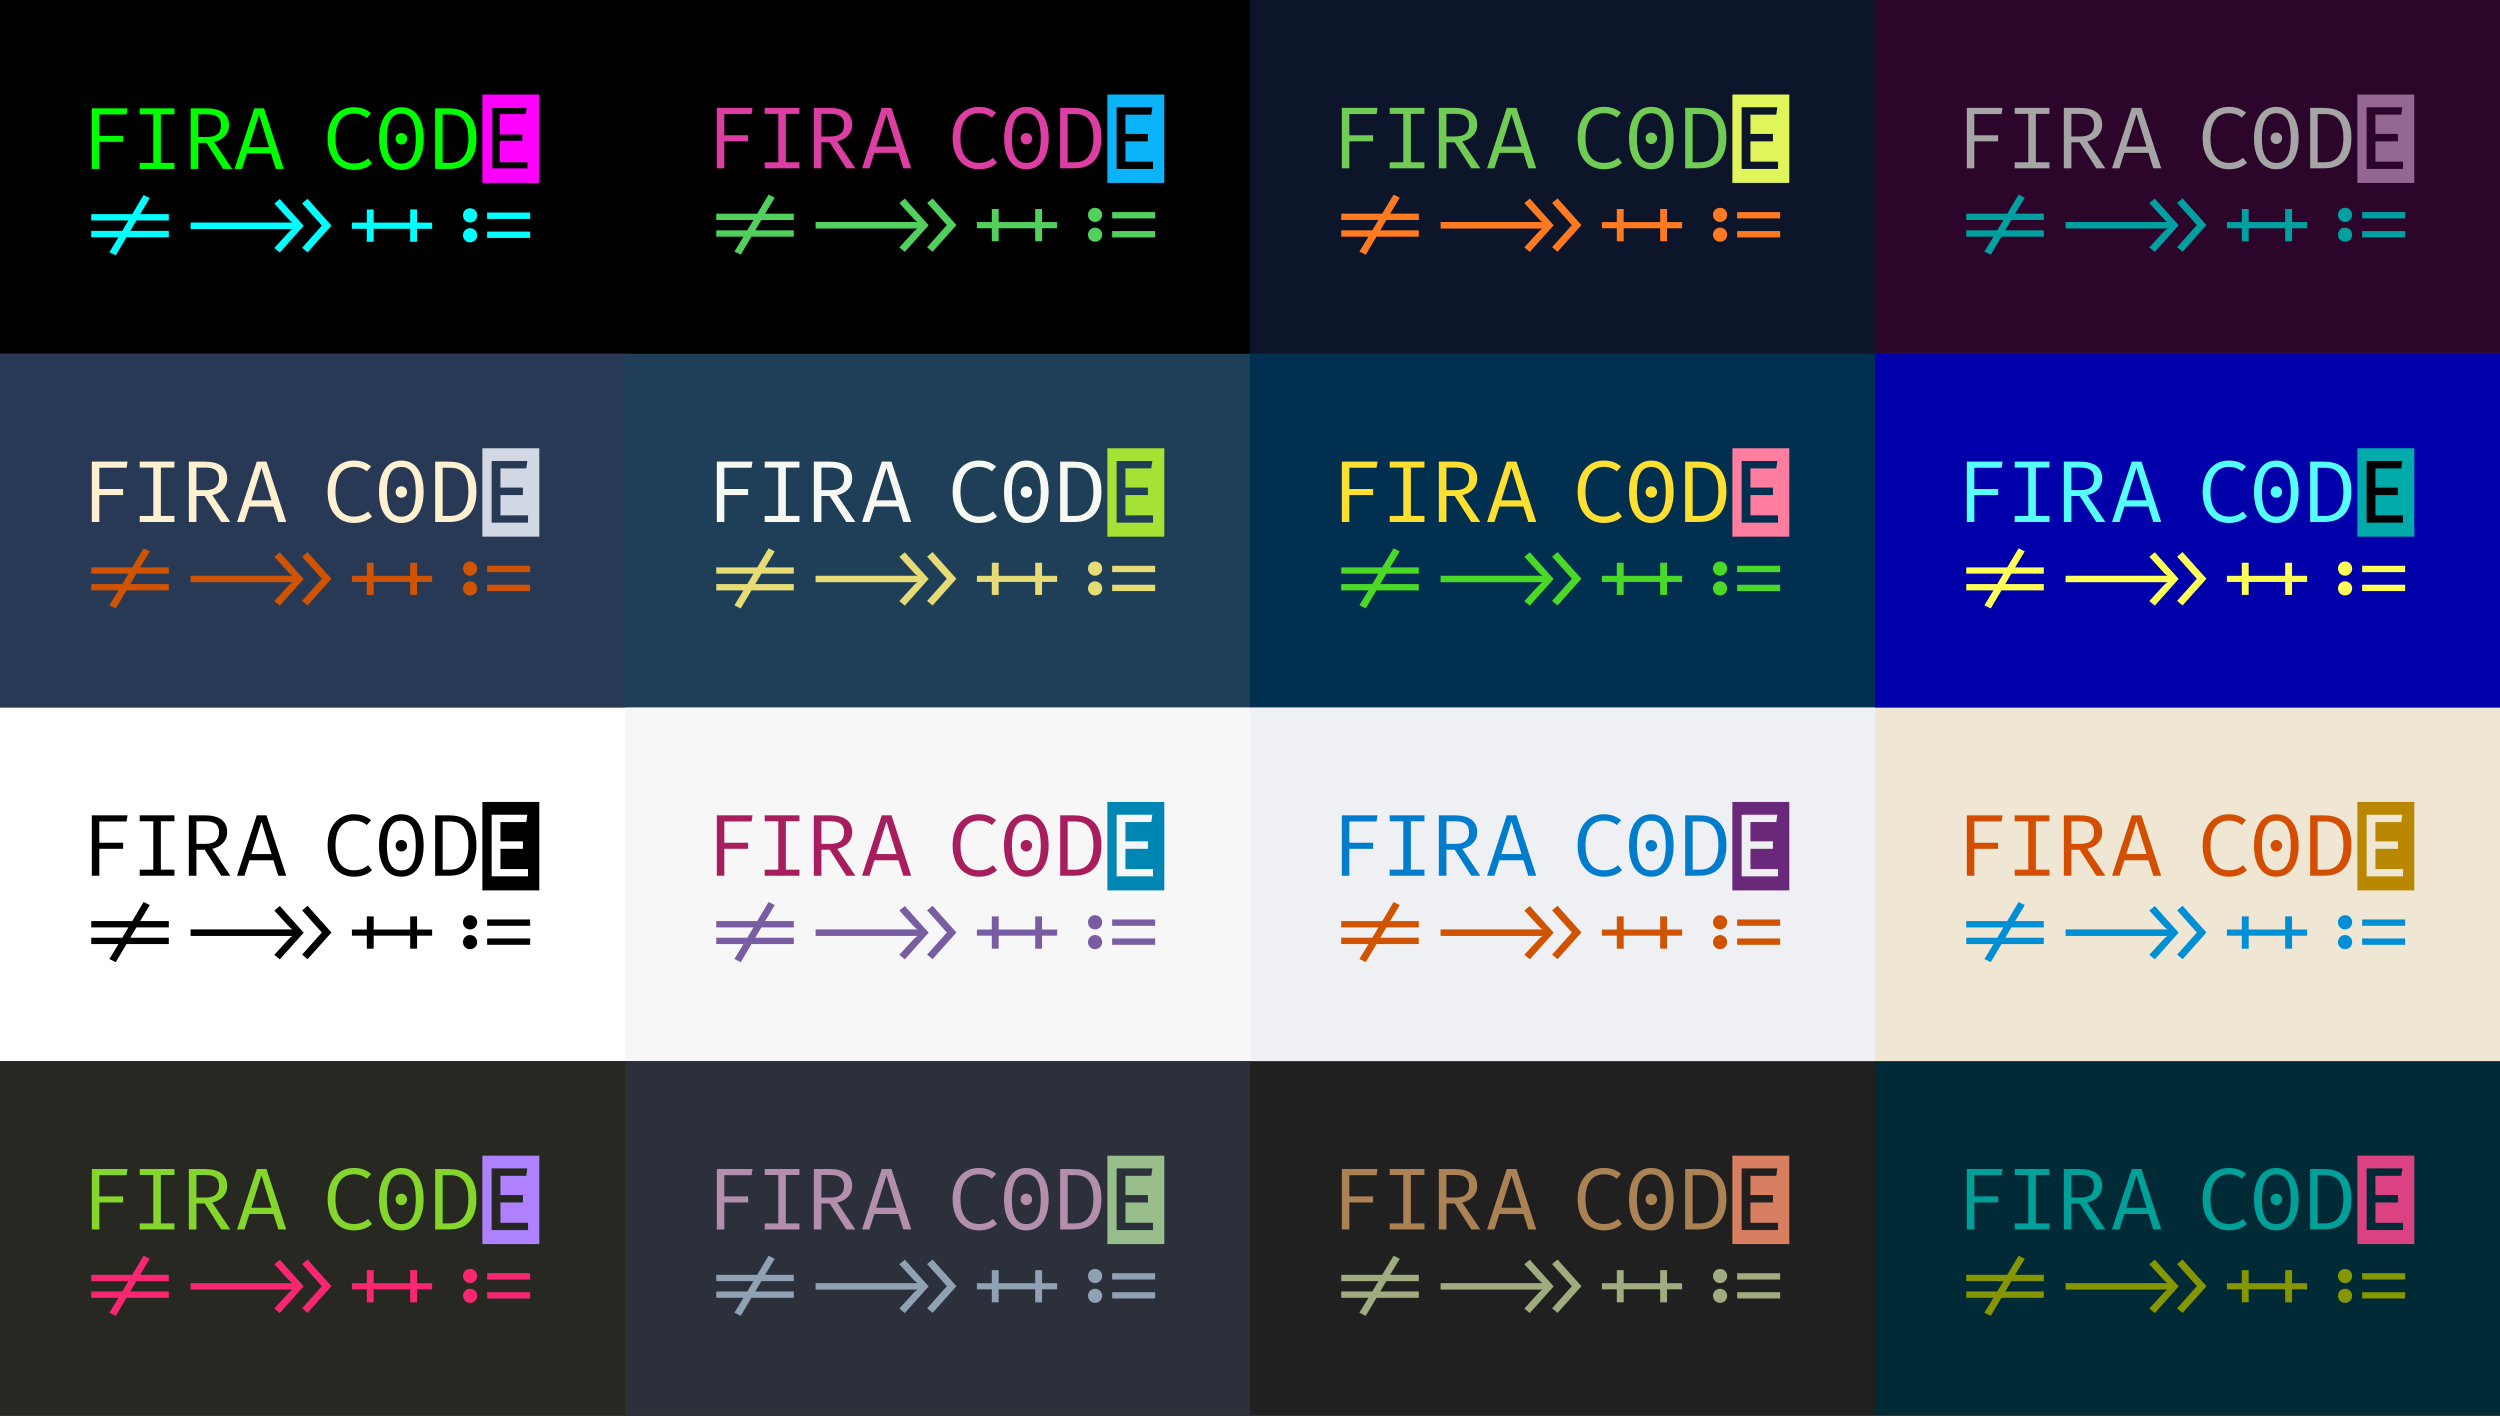 <?xml version="1.0" encoding="UTF-8" standalone="no"?>
<svg width="888px" height="503px" viewBox="0 0 888 503" version="1.1" xmlns="http://www.w3.org/2000/svg" xmlns:xlink="http://www.w3.org/1999/xlink" xmlns:sketch="http://www.bohemiancoding.com/sketch/ns">
    <rect x="0" y="0" width="888" height="503" fill="#333333" stroke="none"/>
    <!-- Generator: Sketch 3.4.4 (17249) - http://www.bohemiancoding.com/sketch -->
    <title>fira_code_logo</title>
    <desc>Created with Sketch.</desc>
    <defs></defs>
    <g id="Page-1" stroke="none" stroke-width="1" fill="none" fill-rule="evenodd" sketch:type="MSPage">
        <g id="fira_code_logo" sketch:type="MSArtboardGroup">
            <g id="solarized-light-copy-3" sketch:type="MSLayerGroup" transform="translate(0, 251.275)">
                <rect id="Rectangle-5-Copy" fill="#FFFFFF" sketch:type="MSShapeGroup" x="0" y="0" width="222" height="125.637"></rect>
                <path d="M171.338,33.576 L191.559,33.576 L191.559,64.985 L171.338,64.985 L171.338,33.576 Z M177.752,47.564 L185.525,47.564 L185.742,47.564 L185.742,47.78 L185.742,49.995 L185.742,50.211 L185.525,50.211 L177.758,50.209 L177.758,57.421 L187.341,57.42 L187.558,57.42 L187.558,57.637 L187.558,59.789 L187.558,60.006 L187.341,60.006 L174.848,60.006 L174.631,60.006 L174.631,59.789 L174.631,38.329 L174.631,38.112 L174.848,38.112 L187.059,38.112 L187.31,38.112 L187.274,38.359 L186.961,40.543 L186.935,40.729 L186.746,40.729 L177.752,40.729 L177.752,47.564 Z" id="Rectangle-3-Copy-3" fill="#000000" sketch:type="MSShapeGroup"></path>
                <path d="M48.437,78.138 L59.96,78.138 L59.96,75.892 L49.784,75.892 L53.197,70.215 L51.005,69.123 L46.966,75.892 L32.406,75.892 L32.406,78.138 L45.619,78.138 L43.428,81.819 L32.406,81.819 L32.406,84.064 L42.081,84.064 L38.856,89.367 L41.111,90.49 L44.931,84.064 L59.96,84.064 L59.96,81.819 L46.277,81.819 L48.437,78.138 Z M117.731,79.947 L109.246,70.464 L107.304,72.086 L114.318,79.947 L107.304,87.808 L109.246,89.43 L117.731,79.947 Z M107.868,80.009 L99.383,70.527 L97.442,72.149 L101.95,77.077 C102.796,78.044 103.046,78.294 103.923,78.855 L67.697,78.855 L67.697,81.163 L103.923,81.163 C103.172,81.631 102.545,82.255 101.95,82.941 L97.442,87.87 L99.383,89.492 L107.868,80.009 Z M132.732,85.686 L132.732,81.07 L145.695,81.07 L145.695,85.686 L148.137,85.686 L148.137,81.07 L153.491,81.07 L153.491,78.886 L148.137,78.886 L148.137,74.239 L145.695,74.239 L145.695,78.886 L132.732,78.886 L132.732,74.239 L130.29,74.239 L130.29,78.886 L124.998,78.886 L124.998,81.07 L130.29,81.07 L130.29,85.686 L132.732,85.686 Z M164.453,76.297 C164.453,77.701 165.518,78.855 166.958,78.855 C168.398,78.855 169.494,77.701 169.494,76.297 C169.494,74.925 168.398,73.802 166.958,73.802 C165.518,73.802 164.453,74.925 164.453,76.297 L164.453,76.297 Z M188.312,77.576 L188.312,75.33 L173.032,75.33 L173.032,77.576 L188.312,77.576 Z M164.453,83.347 C164.453,84.782 165.518,85.874 166.958,85.874 C168.398,85.874 169.494,84.782 169.494,83.347 C169.494,82.006 168.398,80.852 166.958,80.852 C165.518,80.852 164.453,82.006 164.453,83.347 L164.453,83.347 Z M188.312,84.314 L188.312,82.068 L173.032,82.068 L173.032,84.314 L188.312,84.314 Z" id="!=-&gt;&gt;++:=" fill="#000000" sketch:type="MSShapeGroup"></path>
                <path d="M35.28,48.058 L35.28,40.509 L44.955,40.509 L45.299,38.325 L32.619,38.325 L32.619,59.786 L35.28,59.786 L35.28,50.21 L43.734,50.21 L43.734,48.058 L35.28,48.058 Z M61.962,40.447 L61.962,38.325 L49.625,38.325 L49.625,40.447 L54.447,40.447 L54.447,57.634 L49.625,57.634 L49.625,59.786 L61.962,59.786 L61.962,57.634 L57.14,57.634 L57.14,40.447 L61.962,40.447 Z M80.696,44.314 C80.696,40.353 77.909,38.325 72.586,38.325 L67.076,38.325 L67.076,59.786 L69.768,59.786 L69.768,50.553 L72.712,50.553 L78.598,59.786 L81.823,59.786 L75.404,50.241 C78.41,49.524 80.696,47.559 80.696,44.314 L80.696,44.314 Z M77.815,44.314 C77.815,47.309 76.031,48.463 72.931,48.463 L69.768,48.463 L69.768,40.447 L72.899,40.447 C76.25,40.447 77.815,41.57 77.815,44.314 L77.815,44.314 Z M88.579,54.296 L97.127,54.296 L98.849,59.786 L101.667,59.786 L94.653,38.325 L91.209,38.325 L84.196,59.786 L86.826,59.786 L88.579,54.296 Z M96.438,52.081 L89.268,52.081 L92.869,40.571 L96.438,52.081 Z" id="FIRA" fill="#000000" sketch:type="MSShapeGroup"></path>
                <path d="M125.579,37.951 C120.601,37.951 116.374,41.788 116.374,49.025 C116.374,56.261 120.444,60.129 125.705,60.129 C128.773,60.129 130.84,59.069 132.123,57.821 L130.746,56.043 C129.587,56.979 128.147,57.852 125.736,57.852 C122.041,57.852 119.161,55.45 119.161,49.025 C119.161,42.443 122.229,40.197 125.767,40.197 C127.427,40.197 128.93,40.665 130.307,41.788 L131.81,40.041 C130.119,38.7 128.397,37.951 125.579,37.951 L125.579,37.951 Z M150.471,49.056 C150.471,42.443 147.779,37.951 142.55,37.951 C137.321,37.951 134.628,42.599 134.628,49.118 C134.628,55.731 137.321,60.129 142.55,60.129 C147.779,60.129 150.471,55.575 150.471,49.056 L150.471,49.056 Z M147.685,49.056 C147.685,54.795 146.182,57.883 142.55,57.883 C139.012,57.883 137.415,54.826 137.415,49.118 C137.415,43.379 138.886,40.228 142.55,40.228 C146.213,40.228 147.685,43.347 147.685,49.056 L147.685,49.056 Z M169.226,48.931 C169.226,40.01 164.185,38.325 159.144,38.325 L154.573,38.325 L154.573,59.786 L159.489,59.786 C163.966,59.786 169.226,57.946 169.226,48.931 L169.226,48.931 Z M166.377,48.931 C166.377,56.074 162.933,57.634 159.833,57.634 L157.234,57.634 L157.234,40.509 L159.802,40.509 C162.776,40.509 166.377,41.445 166.377,48.931 L166.377,48.931 Z M142.54,47.084 C141.39,47.084 140.519,47.986 140.519,49.105 C140.519,50.256 141.39,51.158 142.54,51.158 C143.722,51.158 144.593,50.256 144.593,49.105 C144.593,47.986 143.722,47.084 142.54,47.084 L142.54,47.084 Z" id="COD" fill="#000000" sketch:type="MSShapeGroup"></path>
            </g>
            <g id="Group-Copy-4" sketch:type="MSLayerGroup">
                <rect id="Rectangle-5-Copy" fill="#000000" sketch:type="MSShapeGroup" x="0" y="0" width="222" height="125.637"></rect>
                <path d="M171.338,33.576 L191.559,33.576 L191.559,64.985 L171.338,64.985 L171.338,33.576 Z M177.541,47.78 L177.541,40.512 L186.746,40.512 L187.059,38.329 L174.848,38.329 L174.848,59.789 L187.341,59.789 L187.341,57.637 L177.541,57.637 L177.541,49.995 L185.525,49.995 L185.525,47.78 L177.541,47.78 Z" id="Rectangle-3-Copy-3" fill="#FF00FF" sketch:type="MSShapeGroup"></path>
                <path d="M35.28,48.238 L35.28,40.661 L44.955,40.661 L45.299,38.469 L32.619,38.469 L32.619,60.011 L35.28,60.011 L35.28,50.399 L43.734,50.399 L43.734,48.238 L35.28,48.238 Z M61.962,40.599 L61.962,38.469 L49.625,38.469 L49.625,40.599 L54.447,40.599 L54.447,57.851 L49.625,57.851 L49.625,60.011 L61.962,60.011 L61.962,57.851 L57.14,57.851 L57.14,40.599 L61.962,40.599 Z M81.348,44.481 C81.348,40.505 78.561,38.469 73.239,38.469 L67.728,38.469 L67.728,60.011 L70.421,60.011 L70.421,50.743 L73.364,50.743 L79.25,60.011 L82.475,60.011 L76.057,50.43 C79.062,49.71 81.348,47.737 81.348,44.481 L81.348,44.481 Z M78.468,44.481 C78.468,47.487 76.683,48.645 73.583,48.645 L70.421,48.645 L70.421,40.599 L73.552,40.599 C76.902,40.599 78.468,41.726 78.468,44.481 L78.468,44.481 Z M87.709,54.5 L96.257,54.5 L97.979,60.011 L100.797,60.011 L93.784,38.469 L90.339,38.469 L83.326,60.011 L85.956,60.011 L87.709,54.5 Z M95.568,52.277 L88.398,52.277 L91.999,40.724 L95.568,52.277 Z" id="FIRA" fill="#00FF00" sketch:type="MSShapeGroup"></path>
                <path d="M125.579,38.094 C120.601,38.094 116.374,41.945 116.374,49.209 C116.374,56.473 120.444,60.355 125.705,60.355 C128.773,60.355 130.84,59.291 132.123,58.039 L130.746,56.254 C129.587,57.193 128.147,58.07 125.736,58.07 C122.041,58.07 119.161,55.659 119.161,49.209 C119.161,42.602 122.229,40.348 125.767,40.348 C127.427,40.348 128.93,40.818 130.307,41.945 L131.81,40.192 C130.119,38.845 128.397,38.094 125.579,38.094 L125.579,38.094 Z M150.514,49.24 C150.514,42.602 147.821,38.094 142.592,38.094 C137.364,38.094 134.671,42.759 134.671,49.303 C134.671,55.941 137.364,60.355 142.592,60.355 C147.821,60.355 150.514,55.784 150.514,49.24 L150.514,49.24 Z M147.685,49.24 C147.685,55.001 146.182,58.101 142.55,58.101 C139.012,58.101 137.415,55.033 137.415,49.303 C137.415,43.542 138.886,40.379 142.55,40.379 C146.213,40.379 147.685,43.51 147.685,49.24 L147.685,49.24 Z M142.553,47.242 C141.402,47.242 140.531,48.144 140.531,49.264 C140.531,50.415 141.402,51.317 142.553,51.317 C143.735,51.317 144.606,50.415 144.606,49.264 C144.606,48.144 143.735,47.242 142.553,47.242 L142.553,47.242 Z M169.226,49.115 C169.226,40.16 164.185,38.469 159.144,38.469 L154.573,38.469 L154.573,60.011 L159.489,60.011 C163.966,60.011 169.226,58.164 169.226,49.115 L169.226,49.115 Z M166.377,49.115 C166.377,56.285 162.933,57.851 159.833,57.851 L157.234,57.851 L157.234,40.661 L159.802,40.661 C162.776,40.661 166.377,41.601 166.377,49.115 L166.377,49.115 Z" id="COD" fill="#00FF00" sketch:type="MSShapeGroup"></path>
                <path d="M48.437,78.319 L59.96,78.319 L59.96,76.065 L49.784,76.065 L53.197,70.366 L51.005,69.271 L46.966,76.065 L32.406,76.065 L32.406,78.319 L45.619,78.319 L43.428,82.014 L32.406,82.014 L32.406,84.268 L42.081,84.268 L38.856,89.591 L41.111,90.718 L44.931,84.268 L59.96,84.268 L59.96,82.014 L46.277,82.014 L48.437,78.319 Z M117.731,80.135 L109.246,70.617 L107.304,72.245 L114.318,80.135 L107.304,88.025 L109.246,89.654 L117.731,80.135 Z M107.868,80.198 L99.383,70.679 L97.442,72.308 L101.95,77.255 C102.796,78.225 103.046,78.476 103.923,79.039 L67.697,79.039 L67.697,81.356 L103.923,81.356 C103.172,81.826 102.545,82.452 101.95,83.141 L97.442,88.088 L99.383,89.716 L107.868,80.198 Z M132.732,85.896 L132.732,81.262 L145.695,81.262 L145.695,85.896 L148.137,85.896 L148.137,81.262 L153.491,81.262 L153.491,79.071 L148.137,79.071 L148.137,74.405 L145.695,74.405 L145.695,79.071 L132.732,79.071 L132.732,74.405 L130.29,74.405 L130.29,79.071 L124.998,79.071 L124.998,81.262 L130.29,81.262 L130.29,85.896 L132.732,85.896 Z M164.453,76.472 C164.453,77.881 165.518,79.039 166.958,79.039 C168.398,79.039 169.494,77.881 169.494,76.472 C169.494,75.094 168.398,73.967 166.958,73.967 C165.518,73.967 164.453,75.094 164.453,76.472 L164.453,76.472 Z M188.312,77.756 L188.312,75.501 L173.032,75.501 L173.032,77.756 L188.312,77.756 Z M164.453,83.548 C164.453,84.988 165.518,86.084 166.958,86.084 C168.398,86.084 169.494,84.988 169.494,83.548 C169.494,82.202 168.398,81.043 166.958,81.043 C165.518,81.043 164.453,82.202 164.453,83.548 L164.453,83.548 Z M188.312,84.519 L188.312,82.264 L173.032,82.264 L173.032,84.519 L188.312,84.519 Z" id="!=-&gt;&gt;++:=" fill="#00FFFF" sketch:type="MSShapeGroup"></path>
            </g>
            <g id="solarized-dark-copy" sketch:type="MSLayerGroup" transform="translate(666, 376.912)">
                <rect id="Rectangle-5-Copy" fill="#002B36" sketch:type="MSShapeGroup" x="0" y="0" width="222" height="125.637"></rect>
                <path d="M171.338,33.576 L191.559,33.576 L191.559,64.985 L171.338,64.985 L171.338,33.576 Z M177.752,47.564 L185.525,47.564 L185.742,47.564 L185.742,47.78 L185.742,49.995 L185.742,50.211 L185.525,50.211 L177.758,50.209 L177.758,57.421 L187.341,57.42 L187.558,57.42 L187.558,57.637 L187.558,59.789 L187.558,60.006 L187.341,60.006 L174.848,60.006 L174.631,60.006 L174.631,59.789 L174.631,38.329 L174.631,38.112 L174.848,38.112 L187.059,38.112 L187.31,38.112 L187.274,38.359 L186.961,40.543 L186.935,40.729 L186.746,40.729 L177.752,40.729 L177.752,47.564 Z" id="Rectangle-3-Copy-3" fill="#DA4282" sketch:type="MSShapeGroup"></path>
                <path d="M48.437,78.138 L59.96,78.138 L59.96,75.892 L49.784,75.892 L53.197,70.215 L51.005,69.123 L46.966,75.892 L32.406,75.892 L32.406,78.138 L45.619,78.138 L43.428,81.819 L32.406,81.819 L32.406,84.064 L42.081,84.064 L38.856,89.367 L41.111,90.49 L44.931,84.064 L59.96,84.064 L59.96,81.819 L46.277,81.819 L48.437,78.138 Z M117.731,79.947 L109.246,70.464 L107.304,72.086 L114.318,79.947 L107.304,87.808 L109.246,89.43 L117.731,79.947 Z M107.868,80.009 L99.383,70.527 L97.442,72.149 L101.95,77.077 C102.796,78.044 103.046,78.294 103.923,78.855 L67.697,78.855 L67.697,81.163 L103.923,81.163 C103.172,81.631 102.545,82.255 101.95,82.941 L97.442,87.87 L99.383,89.492 L107.868,80.009 Z M132.732,85.686 L132.732,81.07 L145.695,81.07 L145.695,85.686 L148.137,85.686 L148.137,81.07 L153.491,81.07 L153.491,78.886 L148.137,78.886 L148.137,74.239 L145.695,74.239 L145.695,78.886 L132.732,78.886 L132.732,74.239 L130.29,74.239 L130.29,78.886 L124.998,78.886 L124.998,81.07 L130.29,81.07 L130.29,85.686 L132.732,85.686 Z M164.453,76.297 C164.453,77.701 165.518,78.855 166.958,78.855 C168.398,78.855 169.494,77.701 169.494,76.297 C169.494,74.925 168.398,73.802 166.958,73.802 C165.518,73.802 164.453,74.925 164.453,76.297 L164.453,76.297 Z M188.312,77.576 L188.312,75.33 L173.032,75.33 L173.032,77.576 L188.312,77.576 Z M164.453,83.347 C164.453,84.782 165.518,85.874 166.958,85.874 C168.398,85.874 169.494,84.782 169.494,83.347 C169.494,82.006 168.398,80.852 166.958,80.852 C165.518,80.852 164.453,82.006 164.453,83.347 L164.453,83.347 Z M188.312,84.314 L188.312,82.068 L173.032,82.068 L173.032,84.314 L188.312,84.314 Z" id="!=-&gt;&gt;++:=" fill="#869600" sketch:type="MSShapeGroup"></path>
                <path d="M35.28,48.058 L35.28,40.509 L44.955,40.509 L45.299,38.325 L32.619,38.325 L32.619,59.786 L35.28,59.786 L35.28,50.21 L43.734,50.21 L43.734,48.058 L35.28,48.058 Z M61.962,40.447 L61.962,38.325 L49.625,38.325 L49.625,40.447 L54.447,40.447 L54.447,57.634 L49.625,57.634 L49.625,59.786 L61.962,59.786 L61.962,57.634 L57.14,57.634 L57.14,40.447 L61.962,40.447 Z M80.696,44.314 C80.696,40.353 77.909,38.325 72.586,38.325 L67.076,38.325 L67.076,59.786 L69.768,59.786 L69.768,50.553 L72.712,50.553 L78.598,59.786 L81.823,59.786 L75.404,50.241 C78.41,49.524 80.696,47.559 80.696,44.314 L80.696,44.314 Z M77.815,44.314 C77.815,47.309 76.031,48.463 72.931,48.463 L69.768,48.463 L69.768,40.447 L72.899,40.447 C76.25,40.447 77.815,41.57 77.815,44.314 L77.815,44.314 Z M88.579,54.296 L97.127,54.296 L98.849,59.786 L101.667,59.786 L94.653,38.325 L91.209,38.325 L84.196,59.786 L86.826,59.786 L88.579,54.296 Z M96.438,52.081 L89.268,52.081 L92.869,40.571 L96.438,52.081 Z" id="FIRA" fill="#00A099" sketch:type="MSShapeGroup"></path>
                <path d="M125.579,37.951 C120.601,37.951 116.374,41.788 116.374,49.025 C116.374,56.261 120.444,60.129 125.705,60.129 C128.773,60.129 130.84,59.069 132.123,57.821 L130.746,56.043 C129.587,56.979 128.147,57.852 125.736,57.852 C122.041,57.852 119.161,55.45 119.161,49.025 C119.161,42.443 122.229,40.197 125.767,40.197 C127.427,40.197 128.93,40.665 130.307,41.788 L131.81,40.041 C130.119,38.7 128.397,37.951 125.579,37.951 L125.579,37.951 Z M150.471,49.056 C150.471,42.443 147.779,37.951 142.55,37.951 C137.321,37.951 134.628,42.599 134.628,49.118 C134.628,55.731 137.321,60.129 142.55,60.129 C147.779,60.129 150.471,55.575 150.471,49.056 L150.471,49.056 Z M147.685,49.056 C147.685,54.795 146.182,57.883 142.55,57.883 C139.012,57.883 137.415,54.826 137.415,49.118 C137.415,43.379 138.886,40.228 142.55,40.228 C146.213,40.228 147.685,43.347 147.685,49.056 L147.685,49.056 Z M169.226,48.931 C169.226,40.01 164.185,38.325 159.144,38.325 L154.573,38.325 L154.573,59.786 L159.489,59.786 C163.966,59.786 169.226,57.946 169.226,48.931 L169.226,48.931 Z M166.377,48.931 C166.377,56.074 162.933,57.634 159.833,57.634 L157.234,57.634 L157.234,40.509 L159.802,40.509 C162.776,40.509 166.377,41.445 166.377,48.931 L166.377,48.931 Z M142.54,47.084 C141.39,47.084 140.519,47.986 140.519,49.105 C140.519,50.256 141.39,51.158 142.54,51.158 C143.722,51.158 144.593,50.256 144.593,49.105 C144.593,47.986 143.722,47.084 142.54,47.084 L142.54,47.084 Z" id="COD" fill="#00A099" sketch:type="MSShapeGroup"></path>
            </g>
            <g id="solarized-light-copy-2" sketch:type="MSLayerGroup" transform="translate(666, 251.275)">
                <rect id="Rectangle-5-Copy" fill="#EFE7D4" sketch:type="MSShapeGroup" x="0" y="0" width="222" height="125.637"></rect>
                <path d="M171.338,33.576 L191.559,33.576 L191.559,64.985 L171.338,64.985 L171.338,33.576 Z M177.752,47.564 L185.525,47.564 L185.742,47.564 L185.742,47.78 L185.742,49.995 L185.742,50.211 L185.525,50.211 L177.758,50.209 L177.758,57.421 L187.341,57.42 L187.558,57.42 L187.558,57.637 L187.558,59.789 L187.558,60.006 L187.341,60.006 L174.848,60.006 L174.631,60.006 L174.631,59.789 L174.631,38.329 L174.631,38.112 L174.848,38.112 L187.059,38.112 L187.31,38.112 L187.274,38.359 L186.961,40.543 L186.935,40.729 L186.746,40.729 L177.752,40.729 L177.752,47.564 Z" id="Rectangle-3-Copy-3" fill="#BA8800" sketch:type="MSShapeGroup"></path>
                <path d="M48.437,78.138 L59.96,78.138 L59.96,75.892 L49.784,75.892 L53.197,70.215 L51.005,69.123 L46.966,75.892 L32.406,75.892 L32.406,78.138 L45.619,78.138 L43.428,81.819 L32.406,81.819 L32.406,84.064 L42.081,84.064 L38.856,89.367 L41.111,90.49 L44.931,84.064 L59.96,84.064 L59.96,81.819 L46.277,81.819 L48.437,78.138 Z M117.731,79.947 L109.246,70.464 L107.304,72.086 L114.318,79.947 L107.304,87.808 L109.246,89.43 L117.731,79.947 Z M107.868,80.009 L99.383,70.527 L97.442,72.149 L101.95,77.077 C102.796,78.044 103.046,78.294 103.923,78.855 L67.697,78.855 L67.697,81.163 L103.923,81.163 C103.172,81.631 102.545,82.255 101.95,82.941 L97.442,87.87 L99.383,89.492 L107.868,80.009 Z M132.732,85.686 L132.732,81.07 L145.695,81.07 L145.695,85.686 L148.137,85.686 L148.137,81.07 L153.491,81.07 L153.491,78.886 L148.137,78.886 L148.137,74.239 L145.695,74.239 L145.695,78.886 L132.732,78.886 L132.732,74.239 L130.29,74.239 L130.29,78.886 L124.998,78.886 L124.998,81.07 L130.29,81.07 L130.29,85.686 L132.732,85.686 Z M164.453,76.297 C164.453,77.701 165.518,78.855 166.958,78.855 C168.398,78.855 169.494,77.701 169.494,76.297 C169.494,74.925 168.398,73.802 166.958,73.802 C165.518,73.802 164.453,74.925 164.453,76.297 L164.453,76.297 Z M188.312,77.576 L188.312,75.33 L173.032,75.33 L173.032,77.576 L188.312,77.576 Z M164.453,83.347 C164.453,84.782 165.518,85.874 166.958,85.874 C168.398,85.874 169.494,84.782 169.494,83.347 C169.494,82.006 168.398,80.852 166.958,80.852 C165.518,80.852 164.453,82.006 164.453,83.347 L164.453,83.347 Z M188.312,84.314 L188.312,82.068 L173.032,82.068 L173.032,84.314 L188.312,84.314 Z" id="!=-&gt;&gt;++:=" fill="#008ED4" sketch:type="MSShapeGroup"></path>
                <path d="M35.28,48.058 L35.28,40.509 L44.955,40.509 L45.299,38.325 L32.619,38.325 L32.619,59.786 L35.28,59.786 L35.28,50.21 L43.734,50.21 L43.734,48.058 L35.28,48.058 Z M61.962,40.447 L61.962,38.325 L49.625,38.325 L49.625,40.447 L54.447,40.447 L54.447,57.634 L49.625,57.634 L49.625,59.786 L61.962,59.786 L61.962,57.634 L57.14,57.634 L57.14,40.447 L61.962,40.447 Z M80.696,44.314 C80.696,40.353 77.909,38.325 72.586,38.325 L67.076,38.325 L67.076,59.786 L69.768,59.786 L69.768,50.553 L72.712,50.553 L78.598,59.786 L81.823,59.786 L75.404,50.241 C78.41,49.524 80.696,47.559 80.696,44.314 L80.696,44.314 Z M77.815,44.314 C77.815,47.309 76.031,48.463 72.931,48.463 L69.768,48.463 L69.768,40.447 L72.899,40.447 C76.25,40.447 77.815,41.57 77.815,44.314 L77.815,44.314 Z M88.579,54.296 L97.127,54.296 L98.849,59.786 L101.667,59.786 L94.653,38.325 L91.209,38.325 L84.196,59.786 L86.826,59.786 L88.579,54.296 Z M96.438,52.081 L89.268,52.081 L92.869,40.571 L96.438,52.081 Z" id="FIRA" fill="#D34E01" sketch:type="MSShapeGroup"></path>
                <path d="M125.579,37.951 C120.601,37.951 116.374,41.788 116.374,49.025 C116.374,56.261 120.444,60.129 125.705,60.129 C128.773,60.129 130.84,59.069 132.123,57.821 L130.746,56.043 C129.587,56.979 128.147,57.852 125.736,57.852 C122.041,57.852 119.161,55.45 119.161,49.025 C119.161,42.443 122.229,40.197 125.767,40.197 C127.427,40.197 128.93,40.665 130.307,41.788 L131.81,40.041 C130.119,38.7 128.397,37.951 125.579,37.951 L125.579,37.951 Z M150.471,49.056 C150.471,42.443 147.779,37.951 142.55,37.951 C137.321,37.951 134.628,42.599 134.628,49.118 C134.628,55.731 137.321,60.129 142.55,60.129 C147.779,60.129 150.471,55.575 150.471,49.056 L150.471,49.056 Z M147.685,49.056 C147.685,54.795 146.182,57.883 142.55,57.883 C139.012,57.883 137.415,54.826 137.415,49.118 C137.415,43.379 138.886,40.228 142.55,40.228 C146.213,40.228 147.685,43.347 147.685,49.056 L147.685,49.056 Z M169.226,48.931 C169.226,40.01 164.185,38.325 159.144,38.325 L154.573,38.325 L154.573,59.786 L159.489,59.786 C163.966,59.786 169.226,57.946 169.226,48.931 L169.226,48.931 Z M166.377,48.931 C166.377,56.074 162.933,57.634 159.833,57.634 L157.234,57.634 L157.234,40.509 L159.802,40.509 C162.776,40.509 166.377,41.445 166.377,48.931 L166.377,48.931 Z M142.54,47.084 C141.39,47.084 140.519,47.986 140.519,49.105 C140.519,50.256 141.39,51.158 142.54,51.158 C143.722,51.158 144.593,50.256 144.593,49.105 C144.593,47.986 143.722,47.084 142.54,47.084 L142.54,47.084 Z" id="COD" fill="#D34E01" sketch:type="MSShapeGroup"></path>
            </g>
            <g id="textmate-cobalt-copy" sketch:type="MSLayerGroup" transform="translate(444, 125.637)">
                <rect id="Rectangle-5-Copy" fill="#012F50" sketch:type="MSShapeGroup" x="0" y="0" width="222" height="125.637"></rect>
                <path d="M171.338,33.576 L191.559,33.576 L191.559,64.985 L171.338,64.985 L171.338,33.576 Z M177.752,47.564 L185.525,47.564 L185.742,47.564 L185.742,47.78 L185.742,49.995 L185.742,50.211 L185.525,50.211 L177.758,50.209 L177.758,57.421 L187.341,57.42 L187.558,57.42 L187.558,57.637 L187.558,59.789 L187.558,60.006 L187.341,60.006 L174.848,60.006 L174.631,60.006 L174.631,59.789 L174.631,38.329 L174.631,38.112 L174.848,38.112 L187.059,38.112 L187.31,38.112 L187.274,38.359 L186.961,40.543 L186.935,40.729 L186.746,40.729 L177.752,40.729 L177.752,47.564 Z" id="Rectangle-3-Copy-3" fill="#FF7D9E" sketch:type="MSShapeGroup"></path>
                <path d="M48.437,78.138 L59.96,78.138 L59.96,75.892 L49.784,75.892 L53.197,70.215 L51.005,69.123 L46.966,75.892 L32.406,75.892 L32.406,78.138 L45.619,78.138 L43.428,81.819 L32.406,81.819 L32.406,84.064 L42.081,84.064 L38.856,89.367 L41.111,90.49 L44.931,84.064 L59.96,84.064 L59.96,81.819 L46.277,81.819 L48.437,78.138 Z M117.731,79.947 L109.246,70.464 L107.304,72.086 L114.318,79.947 L107.304,87.808 L109.246,89.43 L117.731,79.947 Z M107.868,80.009 L99.383,70.527 L97.442,72.149 L101.95,77.077 C102.796,78.044 103.046,78.294 103.923,78.855 L67.697,78.855 L67.697,81.163 L103.923,81.163 C103.172,81.631 102.545,82.255 101.95,82.941 L97.442,87.87 L99.383,89.492 L107.868,80.009 Z M132.732,85.686 L132.732,81.07 L145.695,81.07 L145.695,85.686 L148.137,85.686 L148.137,81.07 L153.491,81.07 L153.491,78.886 L148.137,78.886 L148.137,74.239 L145.695,74.239 L145.695,78.886 L132.732,78.886 L132.732,74.239 L130.29,74.239 L130.29,78.886 L124.998,78.886 L124.998,81.07 L130.29,81.07 L130.29,85.686 L132.732,85.686 Z M164.453,76.297 C164.453,77.701 165.518,78.855 166.958,78.855 C168.398,78.855 169.494,77.701 169.494,76.297 C169.494,74.925 168.398,73.802 166.958,73.802 C165.518,73.802 164.453,74.925 164.453,76.297 L164.453,76.297 Z M188.312,77.576 L188.312,75.33 L173.032,75.33 L173.032,77.576 L188.312,77.576 Z M164.453,83.347 C164.453,84.782 165.518,85.874 166.958,85.874 C168.398,85.874 169.494,84.782 169.494,83.347 C169.494,82.006 168.398,80.852 166.958,80.852 C165.518,80.852 164.453,82.006 164.453,83.347 L164.453,83.347 Z M188.312,84.314 L188.312,82.068 L173.032,82.068 L173.032,84.314 L188.312,84.314 Z" id="!=-&gt;&gt;++:=" fill="#49D926" sketch:type="MSShapeGroup"></path>
                <path d="M35.28,48.058 L35.28,40.509 L44.955,40.509 L45.299,38.325 L32.619,38.325 L32.619,59.786 L35.28,59.786 L35.28,50.21 L43.734,50.21 L43.734,48.058 L35.28,48.058 Z M61.962,40.447 L61.962,38.325 L49.625,38.325 L49.625,40.447 L54.447,40.447 L54.447,57.634 L49.625,57.634 L49.625,59.786 L61.962,59.786 L61.962,57.634 L57.14,57.634 L57.14,40.447 L61.962,40.447 Z M80.696,44.314 C80.696,40.353 77.909,38.325 72.586,38.325 L67.076,38.325 L67.076,59.786 L69.768,59.786 L69.768,50.553 L72.712,50.553 L78.598,59.786 L81.823,59.786 L75.404,50.241 C78.41,49.524 80.696,47.559 80.696,44.314 L80.696,44.314 Z M77.815,44.314 C77.815,47.309 76.031,48.463 72.931,48.463 L69.768,48.463 L69.768,40.447 L72.899,40.447 C76.25,40.447 77.815,41.57 77.815,44.314 L77.815,44.314 Z M88.579,54.296 L97.127,54.296 L98.849,59.786 L101.667,59.786 L94.653,38.325 L91.209,38.325 L84.196,59.786 L86.826,59.786 L88.579,54.296 Z M96.438,52.081 L89.268,52.081 L92.869,40.571 L96.438,52.081 Z" id="FIRA" fill="#FFDF30" sketch:type="MSShapeGroup"></path>
                <path d="M125.579,37.951 C120.601,37.951 116.374,41.788 116.374,49.025 C116.374,56.261 120.444,60.129 125.705,60.129 C128.773,60.129 130.84,59.069 132.123,57.821 L130.746,56.043 C129.587,56.979 128.147,57.852 125.736,57.852 C122.041,57.852 119.161,55.45 119.161,49.025 C119.161,42.443 122.229,40.197 125.767,40.197 C127.427,40.197 128.93,40.665 130.307,41.788 L131.81,40.041 C130.119,38.7 128.397,37.951 125.579,37.951 L125.579,37.951 Z M142.55,37.951 C137.321,37.951 134.628,42.599 134.628,49.118 C134.628,55.731 137.321,60.129 142.55,60.129 C147.779,60.129 150.471,55.575 150.471,49.056 C150.471,42.443 147.779,37.951 142.55,37.951 Z M147.685,49.056 C147.685,54.795 146.182,57.883 142.55,57.883 C139.012,57.883 137.415,54.826 137.415,49.118 C137.415,43.379 138.886,40.228 142.55,40.228 C146.213,40.228 147.685,43.347 147.685,49.056 L147.685,49.056 Z M169.226,48.931 C169.226,40.01 164.185,38.325 159.144,38.325 L154.573,38.325 L154.573,59.786 L159.489,59.786 C163.966,59.786 169.226,57.946 169.226,48.931 L169.226,48.931 Z M166.377,48.931 C166.377,56.074 162.933,57.634 159.833,57.634 L157.234,57.634 L157.234,40.509 L159.802,40.509 C162.776,40.509 166.377,41.445 166.377,48.931 L166.377,48.931 Z M142.54,47.084 C141.39,47.084 140.519,47.986 140.519,49.105 C140.519,50.256 141.39,51.158 142.54,51.158 C143.722,51.158 144.593,50.256 144.593,49.105 C144.593,47.986 143.722,47.084 142.54,47.084 L142.54,47.084 Z" id="COD" fill="#FFDF30" sketch:type="MSShapeGroup"></path>
            </g>
            <g id="Group-Copy-11" sketch:type="MSLayerGroup" transform="translate(222, 125.637)">
                <rect id="Rectangle-5-Copy" fill="#1F3F59" sketch:type="MSShapeGroup" x="0" y="0" width="222" height="125.637"></rect>
                <path d="M171.338,33.576 L191.559,33.576 L191.559,64.985 L171.338,64.985 L171.338,33.576 Z M177.752,47.564 L185.525,47.564 L185.742,47.564 L185.742,47.78 L185.742,49.995 L185.742,50.211 L185.525,50.211 L177.758,50.209 L177.758,57.421 L187.341,57.42 L187.558,57.42 L187.558,57.637 L187.558,59.789 L187.558,60.006 L187.341,60.006 L174.848,60.006 L174.631,60.006 L174.631,59.789 L174.631,38.329 L174.631,38.112 L174.848,38.112 L187.059,38.112 L187.31,38.112 L187.274,38.359 L186.961,40.543 L186.935,40.729 L186.746,40.729 L177.752,40.729 L177.752,47.564 Z" id="Rectangle-3-Copy-3" fill="#A6E233" sketch:type="MSShapeGroup"></path>
                <path d="M48.437,78.138 L59.96,78.138 L59.96,75.892 L49.784,75.892 L53.197,70.215 L51.005,69.123 L46.966,75.892 L32.406,75.892 L32.406,78.138 L45.619,78.138 L43.428,81.819 L32.406,81.819 L32.406,84.064 L42.081,84.064 L38.856,89.367 L41.111,90.49 L44.931,84.064 L59.96,84.064 L59.96,81.819 L46.277,81.819 L48.437,78.138 Z M117.731,79.947 L109.246,70.464 L107.304,72.086 L114.318,79.947 L107.304,87.808 L109.246,89.43 L117.731,79.947 Z M107.868,80.009 L99.383,70.527 L97.442,72.149 L101.95,77.077 C102.796,78.044 103.046,78.294 103.923,78.855 L67.697,78.855 L67.697,81.163 L103.923,81.163 C103.172,81.631 102.545,82.255 101.95,82.941 L97.442,87.87 L99.383,89.492 L107.868,80.009 Z M132.732,85.686 L132.732,81.07 L145.695,81.07 L145.695,85.686 L148.137,85.686 L148.137,81.07 L153.491,81.07 L153.491,78.886 L148.137,78.886 L148.137,74.239 L145.695,74.239 L145.695,78.886 L132.732,78.886 L132.732,74.239 L130.29,74.239 L130.29,78.886 L124.998,78.886 L124.998,81.07 L130.29,81.07 L130.29,85.686 L132.732,85.686 Z M164.453,76.297 C164.453,77.701 165.518,78.855 166.958,78.855 C168.398,78.855 169.494,77.701 169.494,76.297 C169.494,74.925 168.398,73.802 166.958,73.802 C165.518,73.802 164.453,74.925 164.453,76.297 L164.453,76.297 Z M188.312,77.576 L188.312,75.33 L173.032,75.33 L173.032,77.576 L188.312,77.576 Z M164.453,83.347 C164.453,84.782 165.518,85.874 166.958,85.874 C168.398,85.874 169.494,84.782 169.494,83.347 C169.494,82.006 168.398,80.852 166.958,80.852 C165.518,80.852 164.453,82.006 164.453,83.347 L164.453,83.347 Z M188.312,84.314 L188.312,82.068 L173.032,82.068 L173.032,84.314 L188.312,84.314 Z" id="!=-&gt;&gt;++:=" fill="#E6DB75" sketch:type="MSShapeGroup"></path>
                <path d="M35.28,48.058 L35.28,40.509 L44.955,40.509 L45.299,38.325 L32.619,38.325 L32.619,59.786 L35.28,59.786 L35.28,50.21 L43.734,50.21 L43.734,48.058 L35.28,48.058 Z M61.962,40.447 L61.962,38.325 L49.625,38.325 L49.625,40.447 L54.447,40.447 L54.447,57.634 L49.625,57.634 L49.625,59.786 L61.962,59.786 L61.962,57.634 L57.14,57.634 L57.14,40.447 L61.962,40.447 Z M80.696,44.314 C80.696,40.353 77.909,38.325 72.586,38.325 L67.076,38.325 L67.076,59.786 L69.768,59.786 L69.768,50.553 L72.712,50.553 L78.598,59.786 L81.823,59.786 L75.404,50.241 C78.41,49.524 80.696,47.559 80.696,44.314 L80.696,44.314 Z M77.815,44.314 C77.815,47.309 76.031,48.463 72.931,48.463 L69.768,48.463 L69.768,40.447 L72.899,40.447 C76.25,40.447 77.815,41.57 77.815,44.314 L77.815,44.314 Z M88.579,54.296 L97.127,54.296 L98.849,59.786 L101.667,59.786 L94.653,38.325 L91.209,38.325 L84.196,59.786 L86.826,59.786 L88.579,54.296 Z M96.438,52.081 L89.268,52.081 L92.869,40.571 L96.438,52.081 Z" id="FIRA" fill="#F8F8F2" sketch:type="MSShapeGroup"></path>
                <path d="M125.579,37.951 C120.601,37.951 116.374,41.788 116.374,49.025 C116.374,56.261 120.444,60.129 125.705,60.129 C128.773,60.129 130.84,59.069 132.123,57.821 L130.746,56.043 C129.587,56.979 128.147,57.852 125.736,57.852 C122.041,57.852 119.161,55.45 119.161,49.025 C119.161,42.443 122.229,40.197 125.767,40.197 C127.427,40.197 128.93,40.665 130.307,41.788 L131.81,40.041 C130.119,38.7 128.397,37.951 125.579,37.951 L125.579,37.951 Z M150.471,49.056 C150.471,42.443 147.779,37.951 142.55,37.951 C137.321,37.951 134.628,42.599 134.628,49.118 C134.628,55.731 137.321,60.129 142.55,60.129 C147.779,60.129 150.471,55.575 150.471,49.056 L150.471,49.056 Z M147.685,49.056 C147.685,54.795 146.182,57.883 142.55,57.883 C139.012,57.883 137.415,54.826 137.415,49.118 C137.415,43.379 138.886,40.228 142.55,40.228 C146.213,40.228 147.685,43.347 147.685,49.056 L147.685,49.056 Z M169.226,48.931 C169.226,40.01 164.185,38.325 159.144,38.325 L154.573,38.325 L154.573,59.786 L159.489,59.786 C163.966,59.786 169.226,57.946 169.226,48.931 L169.226,48.931 Z M166.377,48.931 C166.377,56.074 162.933,57.634 159.833,57.634 L157.234,57.634 L157.234,40.509 L159.802,40.509 C162.776,40.509 166.377,41.445 166.377,48.931 L166.377,48.931 Z M142.54,47.084 C141.39,47.084 140.519,47.986 140.519,49.105 C140.519,50.256 141.39,51.158 142.54,51.158 C143.722,51.158 144.593,50.256 144.593,49.105 C144.593,47.986 143.722,47.084 142.54,47.084 L142.54,47.084 Z" id="COD" fill="#F8F8F2" sketch:type="MSShapeGroup"></path>
            </g>
            <g id="textmate-twilight" sketch:type="MSLayerGroup" transform="translate(444, 376.912)">
                <rect id="Rectangle-5-Copy" fill="#202020" sketch:type="MSShapeGroup" x="0" y="0" width="222" height="125.637"></rect>
                <path d="M171.338,33.576 L191.559,33.576 L191.559,64.985 L171.338,64.985 L171.338,33.576 Z M177.752,47.564 L185.525,47.564 L185.742,47.564 L185.742,47.78 L185.742,49.995 L185.742,50.211 L185.525,50.211 L177.758,50.209 L177.758,57.421 L187.341,57.42 L187.558,57.42 L187.558,57.637 L187.558,59.789 L187.558,60.006 L187.341,60.006 L174.848,60.006 L174.631,60.006 L174.631,59.789 L174.631,38.329 L174.631,38.112 L174.848,38.112 L187.059,38.112 L187.31,38.112 L187.274,38.359 L186.961,40.543 L186.935,40.729 L186.746,40.729 L177.752,40.729 L177.752,47.564 Z" id="Rectangle-3-Copy-3" fill="#D87F62" sketch:type="MSShapeGroup"></path>
                <path d="M48.437,78.138 L59.96,78.138 L59.96,75.892 L49.784,75.892 L53.197,70.215 L51.005,69.123 L46.966,75.892 L32.406,75.892 L32.406,78.138 L45.619,78.138 L43.428,81.819 L32.406,81.819 L32.406,84.064 L42.081,84.064 L38.856,89.367 L41.111,90.49 L44.931,84.064 L59.96,84.064 L59.96,81.819 L46.277,81.819 L48.437,78.138 Z M117.731,79.947 L109.246,70.464 L107.304,72.086 L114.318,79.947 L107.304,87.808 L109.246,89.43 L117.731,79.947 Z M107.868,80.009 L99.383,70.527 L97.442,72.149 L101.95,77.077 C102.796,78.044 103.046,78.294 103.923,78.855 L67.697,78.855 L67.697,81.163 L103.923,81.163 C103.172,81.631 102.545,82.255 101.95,82.941 L97.442,87.87 L99.383,89.492 L107.868,80.009 Z M132.732,85.686 L132.732,81.07 L145.695,81.07 L145.695,85.686 L148.137,85.686 L148.137,81.07 L153.491,81.07 L153.491,78.886 L148.137,78.886 L148.137,74.239 L145.695,74.239 L145.695,78.886 L132.732,78.886 L132.732,74.239 L130.29,74.239 L130.29,78.886 L124.998,78.886 L124.998,81.07 L130.29,81.07 L130.29,85.686 L132.732,85.686 Z M164.453,76.297 C164.453,77.701 165.518,78.855 166.958,78.855 C168.398,78.855 169.494,77.701 169.494,76.297 C169.494,74.925 168.398,73.802 166.958,73.802 C165.518,73.802 164.453,74.925 164.453,76.297 L164.453,76.297 Z M188.312,77.576 L188.312,75.33 L173.032,75.33 L173.032,77.576 L188.312,77.576 Z M164.453,83.347 C164.453,84.782 165.518,85.874 166.958,85.874 C168.398,85.874 169.494,84.782 169.494,83.347 C169.494,82.006 168.398,80.852 166.958,80.852 C165.518,80.852 164.453,82.006 164.453,83.347 L164.453,83.347 Z M188.312,84.314 L188.312,82.068 L173.032,82.068 L173.032,84.314 L188.312,84.314 Z" id="!=-&gt;&gt;++:=" fill="#A0AB7F" sketch:type="MSShapeGroup"></path>
                <path d="M35.28,48.058 L35.28,40.509 L44.955,40.509 L45.299,38.325 L32.619,38.325 L32.619,59.786 L35.28,59.786 L35.28,50.21 L43.734,50.21 L43.734,48.058 L35.28,48.058 Z M61.962,40.447 L61.962,38.325 L49.625,38.325 L49.625,40.447 L54.447,40.447 L54.447,57.634 L49.625,57.634 L49.625,59.786 L61.962,59.786 L61.962,57.634 L57.14,57.634 L57.14,40.447 L61.962,40.447 Z M80.696,44.314 C80.696,40.353 77.909,38.325 72.586,38.325 L67.076,38.325 L67.076,59.786 L69.768,59.786 L69.768,50.553 L72.712,50.553 L78.598,59.786 L81.823,59.786 L75.404,50.241 C78.41,49.524 80.696,47.559 80.696,44.314 L80.696,44.314 Z M77.815,44.314 C77.815,47.309 76.031,48.463 72.931,48.463 L69.768,48.463 L69.768,40.447 L72.899,40.447 C76.25,40.447 77.815,41.57 77.815,44.314 L77.815,44.314 Z M88.579,54.296 L97.127,54.296 L98.849,59.786 L101.667,59.786 L94.653,38.325 L91.209,38.325 L84.196,59.786 L86.826,59.786 L88.579,54.296 Z M96.438,52.081 L89.268,52.081 L92.869,40.571 L96.438,52.081 Z" id="FIRA" fill="#AB8254" sketch:type="MSShapeGroup"></path>
                <path d="M125.579,37.951 C120.601,37.951 116.374,41.788 116.374,49.025 C116.374,56.261 120.444,60.129 125.705,60.129 C128.773,60.129 130.84,59.069 132.123,57.821 L130.746,56.043 C129.587,56.979 128.147,57.852 125.736,57.852 C122.041,57.852 119.161,55.45 119.161,49.025 C119.161,42.443 122.229,40.197 125.767,40.197 C127.427,40.197 128.93,40.665 130.307,41.788 L131.81,40.041 C130.119,38.7 128.397,37.951 125.579,37.951 L125.579,37.951 Z M150.471,49.056 C150.471,42.443 147.779,37.951 142.55,37.951 C137.321,37.951 134.628,42.599 134.628,49.118 C134.628,55.731 137.321,60.129 142.55,60.129 C147.779,60.129 150.471,55.575 150.471,49.056 L150.471,49.056 Z M147.685,49.056 C147.685,54.795 146.182,57.883 142.55,57.883 C139.012,57.883 137.415,54.826 137.415,49.118 C137.415,43.379 138.886,40.228 142.55,40.228 C146.213,40.228 147.685,43.347 147.685,49.056 L147.685,49.056 Z M169.226,48.931 C169.226,40.01 164.185,38.325 159.144,38.325 L154.573,38.325 L154.573,59.786 L159.489,59.786 C163.966,59.786 169.226,57.946 169.226,48.931 L169.226,48.931 Z M166.377,48.931 C166.377,56.074 162.933,57.634 159.833,57.634 L157.234,57.634 L157.234,40.509 L159.802,40.509 C162.776,40.509 166.377,41.445 166.377,48.931 L166.377,48.931 Z M142.54,47.084 C141.39,47.084 140.519,47.986 140.519,49.105 C140.519,50.256 141.39,51.158 142.54,51.158 C143.722,51.158 144.593,50.256 144.593,49.105 C144.593,47.986 143.722,47.084 142.54,47.084 L142.54,47.084 Z" id="COD" fill="#AB8254" sketch:type="MSShapeGroup"></path>
            </g>
            <g id="textmate-amy" sketch:type="MSLayerGroup" transform="translate(666, 0)">
                <rect id="Rectangle-5-Copy" fill="#2B062A" sketch:type="MSShapeGroup" x="0" y="0" width="222" height="125.637"></rect>
                <path d="M171.338,33.576 L191.559,33.576 L191.559,64.985 L171.338,64.985 L171.338,33.576 Z M177.752,47.564 L185.525,47.564 L185.742,47.564 L185.742,47.78 L185.742,49.995 L185.742,50.211 L185.525,50.211 L177.758,50.209 L177.758,57.421 L187.341,57.42 L187.558,57.42 L187.558,57.637 L187.558,59.789 L187.558,60.006 L187.341,60.006 L174.848,60.006 L174.631,60.006 L174.631,59.789 L174.631,38.329 L174.631,38.112 L174.848,38.112 L187.059,38.112 L187.31,38.112 L187.274,38.359 L186.961,40.543 L186.935,40.729 L186.746,40.729 L177.752,40.729 L177.752,47.564 Z" id="Rectangle-3-Copy-3" fill="#936791" sketch:type="MSShapeGroup"></path>
                <path d="M48.437,78.138 L59.96,78.138 L59.96,75.892 L49.784,75.892 L53.197,70.215 L51.005,69.123 L46.966,75.892 L32.406,75.892 L32.406,78.138 L45.619,78.138 L43.428,81.819 L32.406,81.819 L32.406,84.064 L42.081,84.064 L38.856,89.367 L41.111,90.49 L44.931,84.064 L59.96,84.064 L59.96,81.819 L46.277,81.819 L48.437,78.138 Z M117.731,79.947 L109.246,70.464 L107.304,72.086 L114.318,79.947 L107.304,87.808 L109.246,89.43 L117.731,79.947 Z M107.868,80.009 L99.383,70.527 L97.442,72.149 L101.95,77.077 C102.796,78.044 103.046,78.294 103.923,78.855 L67.697,78.855 L67.697,81.163 L103.923,81.163 C103.172,81.631 102.545,82.255 101.95,82.941 L97.442,87.87 L99.383,89.492 L107.868,80.009 Z M132.732,85.686 L132.732,81.07 L145.695,81.07 L145.695,85.686 L148.137,85.686 L148.137,81.07 L153.491,81.07 L153.491,78.886 L148.137,78.886 L148.137,74.239 L145.695,74.239 L145.695,78.886 L132.732,78.886 L132.732,74.239 L130.29,74.239 L130.29,78.886 L124.998,78.886 L124.998,81.07 L130.29,81.07 L130.29,85.686 L132.732,85.686 Z M164.453,76.297 C164.453,77.701 165.518,78.855 166.958,78.855 C168.398,78.855 169.494,77.701 169.494,76.297 C169.494,74.925 168.398,73.802 166.958,73.802 C165.518,73.802 164.453,74.925 164.453,76.297 L164.453,76.297 Z M188.312,77.576 L188.312,75.33 L173.032,75.33 L173.032,77.576 L188.312,77.576 Z M164.453,83.347 C164.453,84.782 165.518,85.874 166.958,85.874 C168.398,85.874 169.494,84.782 169.494,83.347 C169.494,82.006 168.398,80.852 166.958,80.852 C165.518,80.852 164.453,82.006 164.453,83.347 L164.453,83.347 Z M188.312,84.314 L188.312,82.068 L173.032,82.068 L173.032,84.314 L188.312,84.314 Z" id="!=-&gt;&gt;++:=" fill="#01A0A0" sketch:type="MSShapeGroup"></path>
                <path d="M35.28,48.058 L35.28,40.509 L44.955,40.509 L45.299,38.325 L32.619,38.325 L32.619,59.786 L35.28,59.786 L35.28,50.21 L43.734,50.21 L43.734,48.058 L35.28,48.058 Z M61.962,40.447 L61.962,38.325 L49.625,38.325 L49.625,40.447 L54.447,40.447 L54.447,57.634 L49.625,57.634 L49.625,59.786 L61.962,59.786 L61.962,57.634 L57.14,57.634 L57.14,40.447 L61.962,40.447 Z M80.696,44.314 C80.696,40.353 77.909,38.325 72.586,38.325 L67.076,38.325 L67.076,59.786 L69.768,59.786 L69.768,50.553 L72.712,50.553 L78.598,59.786 L81.823,59.786 L75.404,50.241 C78.41,49.524 80.696,47.559 80.696,44.314 L80.696,44.314 Z M77.815,44.314 C77.815,47.309 76.031,48.463 72.931,48.463 L69.768,48.463 L69.768,40.447 L72.899,40.447 C76.25,40.447 77.815,41.57 77.815,44.314 L77.815,44.314 Z M88.579,54.296 L97.127,54.296 L98.849,59.786 L101.667,59.786 L94.653,38.325 L91.209,38.325 L84.196,59.786 L86.826,59.786 L88.579,54.296 Z M96.438,52.081 L89.268,52.081 L92.869,40.571 L96.438,52.081 Z" id="FIRA" fill="#A6A5A6" sketch:type="MSShapeGroup"></path>
                <path d="M125.579,37.951 C120.601,37.951 116.374,41.788 116.374,49.025 C116.374,56.261 120.444,60.129 125.705,60.129 C128.773,60.129 130.84,59.069 132.123,57.821 L130.746,56.043 C129.587,56.979 128.147,57.852 125.736,57.852 C122.041,57.852 119.161,55.45 119.161,49.025 C119.161,42.443 122.229,40.197 125.767,40.197 C127.427,40.197 128.93,40.665 130.307,41.788 L131.81,40.041 C130.119,38.7 128.397,37.951 125.579,37.951 L125.579,37.951 Z M142.55,37.951 C137.321,37.951 134.628,42.599 134.628,49.118 C134.628,55.731 137.321,60.129 142.55,60.129 C147.779,60.129 150.471,55.575 150.471,49.056 C150.471,42.443 147.779,37.951 142.55,37.951 Z M147.685,49.056 C147.685,54.795 146.182,57.883 142.55,57.883 C139.012,57.883 137.415,54.826 137.415,49.118 C137.415,43.379 138.886,40.228 142.55,40.228 C146.213,40.228 147.685,43.347 147.685,49.056 L147.685,49.056 Z M169.226,48.931 C169.226,40.01 164.185,38.325 159.144,38.325 L154.573,38.325 L154.573,59.786 L159.489,59.786 C163.966,59.786 169.226,57.946 169.226,48.931 L169.226,48.931 Z M166.377,48.931 C166.377,56.074 162.933,57.634 159.833,57.634 L157.234,57.634 L157.234,40.509 L159.802,40.509 C162.776,40.509 166.377,41.445 166.377,48.931 L166.377,48.931 Z M142.54,47.084 C141.39,47.084 140.519,47.986 140.519,49.105 C140.519,50.256 141.39,51.158 142.54,51.158 C143.722,51.158 144.593,50.256 144.593,49.105 C144.593,47.986 143.722,47.084 142.54,47.084 L142.54,47.084 Z" id="COD" fill="#A6A5A6" sketch:type="MSShapeGroup"></path>
            </g>
            <g id="VS-Blue" sketch:type="MSLayerGroup" transform="translate(0, 125.637)">
                <rect id="Rectangle-5-Copy" fill="#273955" sketch:type="MSShapeGroup" x="0" y="0" width="222" height="125.637"></rect>
                <path d="M171.338,33.576 L191.559,33.576 L191.559,64.985 L171.338,64.985 L171.338,33.576 Z M177.752,47.564 L185.525,47.564 L185.742,47.564 L185.742,47.78 L185.742,49.995 L185.742,50.211 L185.525,50.211 L177.758,50.209 L177.758,57.421 L187.341,57.42 L187.558,57.42 L187.558,57.637 L187.558,59.789 L187.558,60.006 L187.341,60.006 L174.848,60.006 L174.631,60.006 L174.631,59.789 L174.631,38.329 L174.631,38.112 L174.848,38.112 L187.059,38.112 L187.31,38.112 L187.274,38.359 L186.961,40.543 L186.935,40.729 L186.746,40.729 L177.752,40.729 L177.752,47.564 Z" id="Rectangle-3-Copy-3" fill="#D1D7E3" sketch:type="MSShapeGroup"></path>
                <path d="M48.437,78.138 L59.96,78.138 L59.96,75.892 L49.784,75.892 L53.197,70.215 L51.005,69.123 L46.966,75.892 L32.406,75.892 L32.406,78.138 L45.619,78.138 L43.428,81.819 L32.406,81.819 L32.406,84.064 L42.081,84.064 L38.856,89.367 L41.111,90.49 L44.931,84.064 L59.96,84.064 L59.96,81.819 L46.277,81.819 L48.437,78.138 Z M117.731,79.947 L109.246,70.464 L107.304,72.086 L114.318,79.947 L107.304,87.808 L109.246,89.43 L117.731,79.947 Z M107.868,80.009 L99.383,70.527 L97.442,72.149 L101.95,77.077 C102.796,78.044 103.046,78.294 103.923,78.855 L67.697,78.855 L67.697,81.163 L103.923,81.163 C103.172,81.631 102.545,82.255 101.95,82.941 L97.442,87.87 L99.383,89.492 L107.868,80.009 Z M132.732,85.686 L132.732,81.07 L145.695,81.07 L145.695,85.686 L148.137,85.686 L148.137,81.07 L153.491,81.07 L153.491,78.886 L148.137,78.886 L148.137,74.239 L145.695,74.239 L145.695,78.886 L132.732,78.886 L132.732,74.239 L130.29,74.239 L130.29,78.886 L124.998,78.886 L124.998,81.07 L130.29,81.07 L130.29,85.686 L132.732,85.686 Z M164.453,76.297 C164.453,77.701 165.518,78.855 166.958,78.855 C168.398,78.855 169.494,77.701 169.494,76.297 C169.494,74.925 168.398,73.802 166.958,73.802 C165.518,73.802 164.453,74.925 164.453,76.297 L164.453,76.297 Z M188.312,77.576 L188.312,75.33 L173.032,75.33 L173.032,77.576 L188.312,77.576 Z M164.453,83.347 C164.453,84.782 165.518,85.874 166.958,85.874 C168.398,85.874 169.494,84.782 169.494,83.347 C169.494,82.006 168.398,80.852 166.958,80.852 C165.518,80.852 164.453,82.006 164.453,83.347 L164.453,83.347 Z M188.312,84.314 L188.312,82.068 L173.032,82.068 L173.032,84.314 L188.312,84.314 Z" id="!=-&gt;&gt;++:=" fill="#D05400" sketch:type="MSShapeGroup"></path>
                <path d="M35.28,48.058 L35.28,40.509 L44.955,40.509 L45.299,38.325 L32.619,38.325 L32.619,59.786 L35.28,59.786 L35.28,50.21 L43.734,50.21 L43.734,48.058 L35.28,48.058 Z M61.962,40.447 L61.962,38.325 L49.625,38.325 L49.625,40.447 L54.447,40.447 L54.447,57.634 L49.625,57.634 L49.625,59.786 L61.962,59.786 L61.962,57.634 L57.14,57.634 L57.14,40.447 L61.962,40.447 Z M80.696,44.314 C80.696,40.353 77.909,38.325 72.586,38.325 L67.076,38.325 L67.076,59.786 L69.768,59.786 L69.768,50.553 L72.712,50.553 L78.598,59.786 L81.823,59.786 L75.404,50.241 C78.41,49.524 80.696,47.559 80.696,44.314 L80.696,44.314 Z M77.815,44.314 C77.815,47.309 76.031,48.463 72.931,48.463 L69.768,48.463 L69.768,40.447 L72.899,40.447 C76.25,40.447 77.815,41.57 77.815,44.314 L77.815,44.314 Z M88.579,54.296 L97.127,54.296 L98.849,59.786 L101.667,59.786 L94.653,38.325 L91.209,38.325 L84.196,59.786 L86.826,59.786 L88.579,54.296 Z M96.438,52.081 L89.268,52.081 L92.869,40.571 L96.438,52.081 Z" id="FIRA" fill="#FFF1D0" sketch:type="MSShapeGroup"></path>
                <path d="M125.579,37.951 C120.601,37.951 116.374,41.788 116.374,49.025 C116.374,56.261 120.444,60.129 125.705,60.129 C128.773,60.129 130.84,59.069 132.123,57.821 L130.746,56.043 C129.587,56.979 128.147,57.852 125.736,57.852 C122.041,57.852 119.161,55.45 119.161,49.025 C119.161,42.443 122.229,40.197 125.767,40.197 C127.427,40.197 128.93,40.665 130.307,41.788 L131.81,40.041 C130.119,38.7 128.397,37.951 125.579,37.951 L125.579,37.951 Z M150.471,49.056 C150.471,42.443 147.779,37.951 142.55,37.951 C137.321,37.951 134.628,42.599 134.628,49.118 C134.628,55.731 137.321,60.129 142.55,60.129 C147.779,60.129 150.471,55.575 150.471,49.056 L150.471,49.056 Z M147.685,49.056 C147.685,54.795 146.182,57.883 142.55,57.883 C139.012,57.883 137.415,54.826 137.415,49.118 C137.415,43.379 138.886,40.228 142.55,40.228 C146.213,40.228 147.685,43.347 147.685,49.056 L147.685,49.056 Z M169.226,48.931 C169.226,40.01 164.185,38.325 159.144,38.325 L154.573,38.325 L154.573,59.786 L159.489,59.786 C163.966,59.786 169.226,57.946 169.226,48.931 L169.226,48.931 Z M166.377,48.931 C166.377,56.074 162.933,57.634 159.833,57.634 L157.234,57.634 L157.234,40.509 L159.802,40.509 C162.776,40.509 166.377,41.445 166.377,48.931 L166.377,48.931 Z M142.54,47.084 C141.39,47.084 140.519,47.986 140.519,49.105 C140.519,50.256 141.39,51.158 142.54,51.158 C143.722,51.158 144.593,50.256 144.593,49.105 C144.593,47.986 143.722,47.084 142.54,47.084 L142.54,47.084 Z" id="COD" fill="#FFF1D0" sketch:type="MSShapeGroup"></path>
            </g>
            <g id="VS-Light" sketch:type="MSLayerGroup" transform="translate(444, 251.275)">
                <rect id="Rectangle-5-Copy" fill="#EFF0F3" sketch:type="MSShapeGroup" x="0" y="0" width="222" height="125.637"></rect>
                <path d="M171.338,33.576 L191.559,33.576 L191.559,64.985 L171.338,64.985 L171.338,33.576 Z M177.752,47.564 L185.525,47.564 L185.742,47.564 L185.742,47.78 L185.742,49.995 L185.742,50.211 L185.525,50.211 L177.758,50.209 L177.758,57.421 L187.341,57.42 L187.558,57.42 L187.558,57.637 L187.558,59.789 L187.558,60.006 L187.341,60.006 L174.848,60.006 L174.631,60.006 L174.631,59.789 L174.631,38.329 L174.631,38.112 L174.848,38.112 L187.059,38.112 L187.31,38.112 L187.274,38.359 L186.961,40.543 L186.935,40.729 L186.746,40.729 L177.752,40.729 L177.752,47.564 Z" id="Rectangle-3-Copy-3" fill="#69287A" sketch:type="MSShapeGroup"></path>
                <path d="M48.437,78.138 L59.96,78.138 L59.96,75.892 L49.784,75.892 L53.197,70.215 L51.005,69.123 L46.966,75.892 L32.406,75.892 L32.406,78.138 L45.619,78.138 L43.428,81.819 L32.406,81.819 L32.406,84.064 L42.081,84.064 L38.856,89.367 L41.111,90.49 L44.931,84.064 L59.96,84.064 L59.96,81.819 L46.277,81.819 L48.437,78.138 Z M117.731,79.947 L109.246,70.464 L107.304,72.086 L114.318,79.947 L107.304,87.808 L109.246,89.43 L117.731,79.947 Z M107.868,80.009 L99.383,70.527 L97.442,72.149 L101.95,77.077 C102.796,78.044 103.046,78.294 103.923,78.855 L67.697,78.855 L67.697,81.163 L103.923,81.163 C103.172,81.631 102.545,82.255 101.95,82.941 L97.442,87.87 L99.383,89.492 L107.868,80.009 Z M132.732,85.686 L132.732,81.07 L145.695,81.07 L145.695,85.686 L148.137,85.686 L148.137,81.07 L153.491,81.07 L153.491,78.886 L148.137,78.886 L148.137,74.239 L145.695,74.239 L145.695,78.886 L132.732,78.886 L132.732,74.239 L130.29,74.239 L130.29,78.886 L124.998,78.886 L124.998,81.07 L130.29,81.07 L130.29,85.686 L132.732,85.686 Z M164.453,76.297 C164.453,77.701 165.518,78.855 166.958,78.855 C168.398,78.855 169.494,77.701 169.494,76.297 C169.494,74.925 168.398,73.802 166.958,73.802 C165.518,73.802 164.453,74.925 164.453,76.297 L164.453,76.297 Z M188.312,77.576 L188.312,75.33 L173.032,75.33 L173.032,77.576 L188.312,77.576 Z M164.453,83.347 C164.453,84.782 165.518,85.874 166.958,85.874 C168.398,85.874 169.494,84.782 169.494,83.347 C169.494,82.006 168.398,80.852 166.958,80.852 C165.518,80.852 164.453,82.006 164.453,83.347 L164.453,83.347 Z M188.312,84.314 L188.312,82.068 L173.032,82.068 L173.032,84.314 L188.312,84.314 Z" id="!=-&gt;&gt;++:=" fill="#D05400" sketch:type="MSShapeGroup"></path>
                <path d="M35.28,48.058 L35.28,40.509 L44.955,40.509 L45.299,38.325 L32.619,38.325 L32.619,59.786 L35.28,59.786 L35.28,50.21 L43.734,50.21 L43.734,48.058 L35.28,48.058 Z M61.962,40.447 L61.962,38.325 L49.625,38.325 L49.625,40.447 L54.447,40.447 L54.447,57.634 L49.625,57.634 L49.625,59.786 L61.962,59.786 L61.962,57.634 L57.14,57.634 L57.14,40.447 L61.962,40.447 Z M80.696,44.314 C80.696,40.353 77.909,38.325 72.586,38.325 L67.076,38.325 L67.076,59.786 L69.768,59.786 L69.768,50.553 L72.712,50.553 L78.598,59.786 L81.823,59.786 L75.404,50.241 C78.41,49.524 80.696,47.559 80.696,44.314 L80.696,44.314 Z M77.815,44.314 C77.815,47.309 76.031,48.463 72.931,48.463 L69.768,48.463 L69.768,40.447 L72.899,40.447 C76.25,40.447 77.815,41.57 77.815,44.314 L77.815,44.314 Z M88.579,54.296 L97.127,54.296 L98.849,59.786 L101.667,59.786 L94.653,38.325 L91.209,38.325 L84.196,59.786 L86.826,59.786 L88.579,54.296 Z M96.438,52.081 L89.268,52.081 L92.869,40.571 L96.438,52.081 Z" id="FIRA" fill="#007CCD" sketch:type="MSShapeGroup"></path>
                <path d="M125.579,37.951 C120.601,37.951 116.374,41.788 116.374,49.025 C116.374,56.261 120.444,60.129 125.705,60.129 C128.773,60.129 130.84,59.069 132.123,57.821 L130.746,56.043 C129.587,56.979 128.147,57.852 125.736,57.852 C122.041,57.852 119.161,55.45 119.161,49.025 C119.161,42.443 122.229,40.197 125.767,40.197 C127.427,40.197 128.93,40.665 130.307,41.788 L131.81,40.041 C130.119,38.7 128.397,37.951 125.579,37.951 L125.579,37.951 Z M150.471,49.056 C150.471,42.443 147.779,37.951 142.55,37.951 C137.321,37.951 134.628,42.599 134.628,49.118 C134.628,55.731 137.321,60.129 142.55,60.129 C147.779,60.129 150.471,55.575 150.471,49.056 L150.471,49.056 Z M147.685,49.056 C147.685,54.795 146.182,57.883 142.55,57.883 C139.012,57.883 137.415,54.826 137.415,49.118 C137.415,43.379 138.886,40.228 142.55,40.228 C146.213,40.228 147.685,43.347 147.685,49.056 L147.685,49.056 Z M169.226,48.931 C169.226,40.01 164.185,38.325 159.144,38.325 L154.573,38.325 L154.573,59.786 L159.489,59.786 C163.966,59.786 169.226,57.946 169.226,48.931 L169.226,48.931 Z M166.377,48.931 C166.377,56.074 162.933,57.634 159.833,57.634 L157.234,57.634 L157.234,40.509 L159.802,40.509 C162.776,40.509 166.377,41.445 166.377,48.931 L166.377,48.931 Z M142.54,47.084 C141.39,47.084 140.519,47.986 140.519,49.105 C140.519,50.256 141.39,51.158 142.54,51.158 C143.722,51.158 144.593,50.256 144.593,49.105 C144.593,47.986 143.722,47.084 142.54,47.084 L142.54,47.084 Z" id="COD" fill="#007CCD" sketch:type="MSShapeGroup"></path>
            </g>
            <g id="github" sketch:type="MSLayerGroup" transform="translate(222, 251.275)">
                <rect id="Rectangle-5-Copy" fill="#F7F7F7" sketch:type="MSShapeGroup" x="0" y="0" width="222" height="125.637"></rect>
                <path d="M171.338,33.576 L191.559,33.576 L191.559,64.985 L171.338,64.985 L171.338,33.576 Z M177.752,47.564 L185.525,47.564 L185.742,47.564 L185.742,47.78 L185.742,49.995 L185.742,50.211 L185.525,50.211 L177.758,50.209 L177.758,57.421 L187.341,57.42 L187.558,57.42 L187.558,57.637 L187.558,59.789 L187.558,60.006 L187.341,60.006 L174.848,60.006 L174.631,60.006 L174.631,59.789 L174.631,38.329 L174.631,38.112 L174.848,38.112 L187.059,38.112 L187.31,38.112 L187.274,38.359 L186.961,40.543 L186.935,40.729 L186.746,40.729 L177.752,40.729 L177.752,47.564 Z" id="Rectangle-3-Copy-3" fill="#0086B3" sketch:type="MSShapeGroup"></path>
                <path d="M48.437,78.138 L59.96,78.138 L59.96,75.892 L49.784,75.892 L53.197,70.215 L51.005,69.123 L46.966,75.892 L32.406,75.892 L32.406,78.138 L45.619,78.138 L43.428,81.819 L32.406,81.819 L32.406,84.064 L42.081,84.064 L38.856,89.367 L41.111,90.49 L44.931,84.064 L59.96,84.064 L59.96,81.819 L46.277,81.819 L48.437,78.138 Z M117.731,79.947 L109.246,70.464 L107.304,72.086 L114.318,79.947 L107.304,87.808 L109.246,89.43 L117.731,79.947 Z M107.868,80.009 L99.383,70.527 L97.442,72.149 L101.95,77.077 C102.796,78.044 103.046,78.294 103.923,78.855 L67.697,78.855 L67.697,81.163 L103.923,81.163 C103.172,81.631 102.545,82.255 101.95,82.941 L97.442,87.87 L99.383,89.492 L107.868,80.009 Z M132.732,85.686 L132.732,81.07 L145.695,81.07 L145.695,85.686 L148.137,85.686 L148.137,81.07 L153.491,81.07 L153.491,78.886 L148.137,78.886 L148.137,74.239 L145.695,74.239 L145.695,78.886 L132.732,78.886 L132.732,74.239 L130.29,74.239 L130.29,78.886 L124.998,78.886 L124.998,81.07 L130.29,81.07 L130.29,85.686 L132.732,85.686 Z M164.453,76.297 C164.453,77.701 165.518,78.855 166.958,78.855 C168.398,78.855 169.494,77.701 169.494,76.297 C169.494,74.925 168.398,73.802 166.958,73.802 C165.518,73.802 164.453,74.925 164.453,76.297 L164.453,76.297 Z M188.312,77.576 L188.312,75.33 L173.032,75.33 L173.032,77.576 L188.312,77.576 Z M164.453,83.347 C164.453,84.782 165.518,85.874 166.958,85.874 C168.398,85.874 169.494,84.782 169.494,83.347 C169.494,82.006 168.398,80.852 166.958,80.852 C165.518,80.852 164.453,82.006 164.453,83.347 L164.453,83.347 Z M188.312,84.314 L188.312,82.068 L173.032,82.068 L173.032,84.314 L188.312,84.314 Z" id="!=-&gt;&gt;++:=" fill="#795DA3" sketch:type="MSShapeGroup"></path>
                <path d="M35.28,48.058 L35.28,40.509 L44.955,40.509 L45.299,38.325 L32.619,38.325 L32.619,59.786 L35.28,59.786 L35.28,50.21 L43.734,50.21 L43.734,48.058 L35.28,48.058 Z M61.962,40.447 L61.962,38.325 L49.625,38.325 L49.625,40.447 L54.447,40.447 L54.447,57.634 L49.625,57.634 L49.625,59.786 L61.962,59.786 L61.962,57.634 L57.14,57.634 L57.14,40.447 L61.962,40.447 Z M80.696,44.314 C80.696,40.353 77.909,38.325 72.586,38.325 L67.076,38.325 L67.076,59.786 L69.768,59.786 L69.768,50.553 L72.712,50.553 L78.598,59.786 L81.823,59.786 L75.404,50.241 C78.41,49.524 80.696,47.559 80.696,44.314 L80.696,44.314 Z M77.815,44.314 C77.815,47.309 76.031,48.463 72.931,48.463 L69.768,48.463 L69.768,40.447 L72.899,40.447 C76.25,40.447 77.815,41.57 77.815,44.314 L77.815,44.314 Z M88.579,54.296 L97.127,54.296 L98.849,59.786 L101.667,59.786 L94.653,38.325 L91.209,38.325 L84.196,59.786 L86.826,59.786 L88.579,54.296 Z M96.438,52.081 L89.268,52.081 L92.869,40.571 L96.438,52.081 Z" id="FIRA" fill="#A71D5D" sketch:type="MSShapeGroup"></path>
                <path d="M125.579,37.951 C120.601,37.951 116.374,41.788 116.374,49.025 C116.374,56.261 120.444,60.129 125.705,60.129 C128.773,60.129 130.84,59.069 132.123,57.821 L130.746,56.043 C129.587,56.979 128.147,57.852 125.736,57.852 C122.041,57.852 119.161,55.45 119.161,49.025 C119.161,42.443 122.229,40.197 125.767,40.197 C127.427,40.197 128.93,40.665 130.307,41.788 L131.81,40.041 C130.119,38.7 128.397,37.951 125.579,37.951 L125.579,37.951 Z M150.471,49.056 C150.471,42.443 147.779,37.951 142.55,37.951 C137.321,37.951 134.628,42.599 134.628,49.118 C134.628,55.731 137.321,60.129 142.55,60.129 C147.779,60.129 150.471,55.575 150.471,49.056 L150.471,49.056 Z M147.685,49.056 C147.685,54.795 146.182,57.883 142.55,57.883 C139.012,57.883 137.415,54.826 137.415,49.118 C137.415,43.379 138.886,40.228 142.55,40.228 C146.213,40.228 147.685,43.347 147.685,49.056 L147.685,49.056 Z M169.226,48.931 C169.226,40.01 164.185,38.325 159.144,38.325 L154.573,38.325 L154.573,59.786 L159.489,59.786 C163.966,59.786 169.226,57.946 169.226,48.931 L169.226,48.931 Z M166.377,48.931 C166.377,56.074 162.933,57.634 159.833,57.634 L157.234,57.634 L157.234,40.509 L159.802,40.509 C162.776,40.509 166.377,41.445 166.377,48.931 L166.377,48.931 Z M142.54,47.084 C141.39,47.084 140.519,47.986 140.519,49.105 C140.519,50.256 141.39,51.158 142.54,51.158 C143.722,51.158 144.593,50.256 144.593,49.105 C144.593,47.986 143.722,47.084 142.54,47.084 L142.54,47.084 Z" id="COD" fill="#A71D5D" sketch:type="MSShapeGroup"></path>
            </g>
            <g id="xcode-midnight" sketch:type="MSLayerGroup" transform="translate(222, 0)">
                <rect id="Rectangle-5-Copy" fill="#000000" sketch:type="MSShapeGroup" x="0" y="0" width="222" height="125.637"></rect>
                <path d="M171.338,33.576 L191.559,33.576 L191.559,64.985 L171.338,64.985 L171.338,33.576 Z M177.752,47.564 L185.525,47.564 L185.742,47.564 L185.742,47.78 L185.742,49.995 L185.742,50.211 L185.525,50.211 L177.758,50.209 L177.758,57.421 L187.341,57.42 L187.558,57.42 L187.558,57.637 L187.558,59.789 L187.558,60.006 L187.341,60.006 L174.848,60.006 L174.631,60.006 L174.631,59.789 L174.631,38.329 L174.631,38.112 L174.848,38.112 L187.059,38.112 L187.31,38.112 L187.274,38.359 L186.961,40.543 L186.935,40.729 L186.746,40.729 L177.752,40.729 L177.752,47.564 Z" id="Rectangle-3-Copy-3" fill="#0BB3F8" sketch:type="MSShapeGroup"></path>
                <path d="M48.437,78.138 L59.96,78.138 L59.96,75.892 L49.784,75.892 L53.197,70.215 L51.005,69.123 L46.966,75.892 L32.406,75.892 L32.406,78.138 L45.619,78.138 L43.428,81.819 L32.406,81.819 L32.406,84.064 L42.081,84.064 L38.856,89.367 L41.111,90.49 L44.931,84.064 L59.96,84.064 L59.96,81.819 L46.277,81.819 L48.437,78.138 Z M117.731,79.947 L109.246,70.464 L107.304,72.086 L114.318,79.947 L107.304,87.808 L109.246,89.43 L117.731,79.947 Z M107.868,80.009 L99.383,70.527 L97.442,72.149 L101.95,77.077 C102.796,78.044 103.046,78.294 103.923,78.855 L67.697,78.855 L67.697,81.163 L103.923,81.163 C103.172,81.631 102.545,82.255 101.95,82.941 L97.442,87.87 L99.383,89.492 L107.868,80.009 Z M132.732,85.686 L132.732,81.07 L145.695,81.07 L145.695,85.686 L148.137,85.686 L148.137,81.07 L153.491,81.07 L153.491,78.886 L148.137,78.886 L148.137,74.239 L145.695,74.239 L145.695,78.886 L132.732,78.886 L132.732,74.239 L130.29,74.239 L130.29,78.886 L124.998,78.886 L124.998,81.07 L130.29,81.07 L130.29,85.686 L132.732,85.686 Z M164.453,76.297 C164.453,77.701 165.518,78.855 166.958,78.855 C168.398,78.855 169.494,77.701 169.494,76.297 C169.494,74.925 168.398,73.802 166.958,73.802 C165.518,73.802 164.453,74.925 164.453,76.297 L164.453,76.297 Z M188.312,77.576 L188.312,75.33 L173.032,75.33 L173.032,77.576 L188.312,77.576 Z M164.453,83.347 C164.453,84.782 165.518,85.874 166.958,85.874 C168.398,85.874 169.494,84.782 169.494,83.347 C169.494,82.006 168.398,80.852 166.958,80.852 C165.518,80.852 164.453,82.006 164.453,83.347 L164.453,83.347 Z M188.312,84.314 L188.312,82.068 L173.032,82.068 L173.032,84.314 L188.312,84.314 Z" id="!=-&gt;&gt;++:=" fill="#51D05D" sketch:type="MSShapeGroup"></path>
                <path d="M35.28,48.058 L35.28,40.509 L44.955,40.509 L45.299,38.325 L32.619,38.325 L32.619,59.786 L35.28,59.786 L35.28,50.21 L43.734,50.21 L43.734,48.058 L35.28,48.058 Z M61.962,40.447 L61.962,38.325 L49.625,38.325 L49.625,40.447 L54.447,40.447 L54.447,57.634 L49.625,57.634 L49.625,59.786 L61.962,59.786 L61.962,57.634 L57.14,57.634 L57.14,40.447 L61.962,40.447 Z M80.696,44.314 C80.696,40.353 77.909,38.325 72.586,38.325 L67.076,38.325 L67.076,59.786 L69.768,59.786 L69.768,50.553 L72.712,50.553 L78.598,59.786 L81.823,59.786 L75.404,50.241 C78.41,49.524 80.696,47.559 80.696,44.314 L80.696,44.314 Z M77.815,44.314 C77.815,47.309 76.031,48.463 72.931,48.463 L69.768,48.463 L69.768,40.447 L72.899,40.447 C76.25,40.447 77.815,41.57 77.815,44.314 L77.815,44.314 Z M88.579,54.296 L97.127,54.296 L98.849,59.786 L101.667,59.786 L94.653,38.325 L91.209,38.325 L84.196,59.786 L86.826,59.786 L88.579,54.296 Z M96.438,52.081 L89.268,52.081 L92.869,40.571 L96.438,52.081 Z" id="FIRA" fill="#DC3EA4" sketch:type="MSShapeGroup"></path>
                <path d="M125.579,37.951 C120.601,37.951 116.374,41.788 116.374,49.025 C116.374,56.261 120.444,60.129 125.705,60.129 C128.773,60.129 130.84,59.069 132.123,57.821 L130.746,56.043 C129.587,56.979 128.147,57.852 125.736,57.852 C122.041,57.852 119.161,55.45 119.161,49.025 C119.161,42.443 122.229,40.197 125.767,40.197 C127.427,40.197 128.93,40.665 130.307,41.788 L131.81,40.041 C130.119,38.7 128.397,37.951 125.579,37.951 L125.579,37.951 Z M150.514,49.056 C150.514,42.443 147.821,37.951 142.592,37.951 C137.364,37.951 134.671,42.599 134.671,49.118 C134.671,55.731 137.364,60.129 142.592,60.129 C147.821,60.129 150.514,55.575 150.514,49.056 L150.514,49.056 Z M147.685,49.056 C147.685,54.795 146.182,57.883 142.55,57.883 C139.012,57.883 137.415,54.826 137.415,49.118 C137.415,43.379 138.886,40.228 142.55,40.228 C146.213,40.228 147.685,43.347 147.685,49.056 L147.685,49.056 Z M142.553,47.242 C141.402,47.242 140.531,48.144 140.531,49.264 C140.531,50.415 141.402,51.317 142.553,51.317 C143.735,51.317 144.606,50.415 144.606,49.264 C144.606,48.144 143.735,47.242 142.553,47.242 L142.553,47.242 Z M169.226,48.931 C169.226,40.01 164.185,38.325 159.144,38.325 L154.573,38.325 L154.573,59.786 L159.489,59.786 C163.966,59.786 169.226,57.946 169.226,48.931 L169.226,48.931 Z M166.377,48.931 C166.377,56.074 162.933,57.634 159.833,57.634 L157.234,57.634 L157.234,40.509 L159.802,40.509 C162.776,40.509 166.377,41.445 166.377,48.931 L166.377,48.931 Z" id="COD" fill="#DC3EA4" sketch:type="MSShapeGroup"></path>
            </g>
            <g id="spacegrey" sketch:type="MSLayerGroup" transform="translate(222, 376.912)">
                <rect id="Rectangle-5-Copy" fill="#2B303B" sketch:type="MSShapeGroup" x="0" y="0" width="222" height="125.637"></rect>
                <path d="M171.338,33.576 L191.559,33.576 L191.559,64.985 L171.338,64.985 L171.338,33.576 Z M177.752,47.564 L185.525,47.564 L185.742,47.564 L185.742,47.78 L185.742,49.995 L185.742,50.211 L185.525,50.211 L177.758,50.209 L177.758,57.421 L187.341,57.42 L187.558,57.42 L187.558,57.637 L187.558,59.789 L187.558,60.006 L187.341,60.006 L174.848,60.006 L174.631,60.006 L174.631,59.789 L174.631,38.329 L174.631,38.112 L174.848,38.112 L187.059,38.112 L187.31,38.112 L187.274,38.359 L186.961,40.543 L186.935,40.729 L186.746,40.729 L177.752,40.729 L177.752,47.564 Z" id="Rectangle-3-Copy-3" fill="#98BE8C" sketch:type="MSShapeGroup"></path>
                <path d="M48.437,78.138 L59.96,78.138 L59.96,75.892 L49.784,75.892 L53.197,70.215 L51.005,69.123 L46.966,75.892 L32.406,75.892 L32.406,78.138 L45.619,78.138 L43.428,81.819 L32.406,81.819 L32.406,84.064 L42.081,84.064 L38.856,89.367 L41.111,90.49 L44.931,84.064 L59.96,84.064 L59.96,81.819 L46.277,81.819 L48.437,78.138 Z M117.731,79.947 L109.246,70.464 L107.304,72.086 L114.318,79.947 L107.304,87.808 L109.246,89.43 L117.731,79.947 Z M107.868,80.009 L99.383,70.527 L97.442,72.149 L101.95,77.077 C102.796,78.044 103.046,78.294 103.923,78.855 L67.697,78.855 L67.697,81.163 L103.923,81.163 C103.172,81.631 102.545,82.255 101.95,82.941 L97.442,87.87 L99.383,89.492 L107.868,80.009 Z M132.732,85.686 L132.732,81.07 L145.695,81.07 L145.695,85.686 L148.137,85.686 L148.137,81.07 L153.491,81.07 L153.491,78.886 L148.137,78.886 L148.137,74.239 L145.695,74.239 L145.695,78.886 L132.732,78.886 L132.732,74.239 L130.29,74.239 L130.29,78.886 L124.998,78.886 L124.998,81.07 L130.29,81.07 L130.29,85.686 L132.732,85.686 Z M164.453,76.297 C164.453,77.701 165.518,78.855 166.958,78.855 C168.398,78.855 169.494,77.701 169.494,76.297 C169.494,74.925 168.398,73.802 166.958,73.802 C165.518,73.802 164.453,74.925 164.453,76.297 L164.453,76.297 Z M188.312,77.576 L188.312,75.33 L173.032,75.33 L173.032,77.576 L188.312,77.576 Z M164.453,83.347 C164.453,84.782 165.518,85.874 166.958,85.874 C168.398,85.874 169.494,84.782 169.494,83.347 C169.494,82.006 168.398,80.852 166.958,80.852 C165.518,80.852 164.453,82.006 164.453,83.347 L164.453,83.347 Z M188.312,84.314 L188.312,82.068 L173.032,82.068 L173.032,84.314 L188.312,84.314 Z" id="!=-&gt;&gt;++:=" fill="#8FA1B3" sketch:type="MSShapeGroup"></path>
                <path d="M35.28,48.058 L35.28,40.509 L44.955,40.509 L45.299,38.325 L32.619,38.325 L32.619,59.786 L35.28,59.786 L35.28,50.21 L43.734,50.21 L43.734,48.058 L35.28,48.058 Z M61.962,40.447 L61.962,38.325 L49.625,38.325 L49.625,40.447 L54.447,40.447 L54.447,57.634 L49.625,57.634 L49.625,59.786 L61.962,59.786 L61.962,57.634 L57.14,57.634 L57.14,40.447 L61.962,40.447 Z M80.696,44.314 C80.696,40.353 77.909,38.325 72.586,38.325 L67.076,38.325 L67.076,59.786 L69.768,59.786 L69.768,50.553 L72.712,50.553 L78.598,59.786 L81.823,59.786 L75.404,50.241 C78.41,49.524 80.696,47.559 80.696,44.314 L80.696,44.314 Z M77.815,44.314 C77.815,47.309 76.031,48.463 72.931,48.463 L69.768,48.463 L69.768,40.447 L72.899,40.447 C76.25,40.447 77.815,41.57 77.815,44.314 L77.815,44.314 Z M88.579,54.296 L97.127,54.296 L98.849,59.786 L101.667,59.786 L94.653,38.325 L91.209,38.325 L84.196,59.786 L86.826,59.786 L88.579,54.296 Z M96.438,52.081 L89.268,52.081 L92.869,40.571 L96.438,52.081 Z" id="FIRA" fill="#B48EAD" sketch:type="MSShapeGroup"></path>
                <path d="M125.579,37.951 C120.601,37.951 116.374,41.788 116.374,49.025 C116.374,56.261 120.444,60.129 125.705,60.129 C128.773,60.129 130.84,59.069 132.123,57.821 L130.746,56.043 C129.587,56.979 128.147,57.852 125.736,57.852 C122.041,57.852 119.161,55.45 119.161,49.025 C119.161,42.443 122.229,40.197 125.767,40.197 C127.427,40.197 128.93,40.665 130.307,41.788 L131.81,40.041 C130.119,38.7 128.397,37.951 125.579,37.951 L125.579,37.951 Z M150.471,49.056 C150.471,42.443 147.779,37.951 142.55,37.951 C137.321,37.951 134.628,42.599 134.628,49.118 C134.628,55.731 137.321,60.129 142.55,60.129 C147.779,60.129 150.471,55.575 150.471,49.056 L150.471,49.056 Z M147.685,49.056 C147.685,54.795 146.182,57.883 142.55,57.883 C139.012,57.883 137.415,54.826 137.415,49.118 C137.415,43.379 138.886,40.228 142.55,40.228 C146.213,40.228 147.685,43.347 147.685,49.056 L147.685,49.056 Z M169.226,48.931 C169.226,40.01 164.185,38.325 159.144,38.325 L154.573,38.325 L154.573,59.786 L159.489,59.786 C163.966,59.786 169.226,57.946 169.226,48.931 L169.226,48.931 Z M166.377,48.931 C166.377,56.074 162.933,57.634 159.833,57.634 L157.234,57.634 L157.234,40.509 L159.802,40.509 C162.776,40.509 166.377,41.445 166.377,48.931 L166.377,48.931 Z M142.54,47.084 C141.39,47.084 140.519,47.986 140.519,49.105 C140.519,50.256 141.39,51.158 142.54,51.158 C143.722,51.158 144.593,50.256 144.593,49.105 C144.593,47.986 143.722,47.084 142.54,47.084 L142.54,47.084 Z" id="COD" fill="#B48EAD" sketch:type="MSShapeGroup"></path>
            </g>
            <g id="textmate-blackboard" sketch:type="MSLayerGroup" transform="translate(444, 0)">
                <rect id="Rectangle-5-Copy" fill="#0D152B" sketch:type="MSShapeGroup" x="0" y="0" width="222" height="125.637"></rect>
                <path d="M171.338,33.576 L191.559,33.576 L191.559,64.985 L171.338,64.985 L171.338,33.576 Z M177.752,47.564 L185.525,47.564 L185.742,47.564 L185.742,47.78 L185.742,49.995 L185.742,50.211 L185.525,50.211 L177.758,50.209 L177.758,57.421 L187.341,57.42 L187.558,57.42 L187.558,57.637 L187.558,59.789 L187.558,60.006 L187.341,60.006 L174.848,60.006 L174.631,60.006 L174.631,59.789 L174.631,38.329 L174.631,38.112 L174.848,38.112 L187.059,38.112 L187.31,38.112 L187.274,38.359 L186.961,40.543 L186.935,40.729 L186.746,40.729 L177.752,40.729 L177.752,47.564 Z" id="Rectangle-3-Copy-3" fill="#DFF55A" sketch:type="MSShapeGroup"></path>
                <path d="M48.437,78.138 L59.96,78.138 L59.96,75.892 L49.784,75.892 L53.197,70.215 L51.005,69.123 L46.966,75.892 L32.406,75.892 L32.406,78.138 L45.619,78.138 L43.428,81.819 L32.406,81.819 L32.406,84.064 L42.081,84.064 L38.856,89.367 L41.111,90.49 L44.931,84.064 L59.96,84.064 L59.96,81.819 L46.277,81.819 L48.437,78.138 Z M117.731,79.947 L109.246,70.464 L107.304,72.086 L114.318,79.947 L107.304,87.808 L109.246,89.43 L117.731,79.947 Z M107.868,80.009 L99.383,70.527 L97.442,72.149 L101.95,77.077 C102.796,78.044 103.046,78.294 103.923,78.855 L67.697,78.855 L67.697,81.163 L103.923,81.163 C103.172,81.631 102.545,82.255 101.95,82.941 L97.442,87.87 L99.383,89.492 L107.868,80.009 Z M132.732,85.686 L132.732,81.07 L145.695,81.07 L145.695,85.686 L148.137,85.686 L148.137,81.07 L153.491,81.07 L153.491,78.886 L148.137,78.886 L148.137,74.239 L145.695,74.239 L145.695,78.886 L132.732,78.886 L132.732,74.239 L130.29,74.239 L130.29,78.886 L124.998,78.886 L124.998,81.07 L130.29,81.07 L130.29,85.686 L132.732,85.686 Z M164.453,76.297 C164.453,77.701 165.518,78.855 166.958,78.855 C168.398,78.855 169.494,77.701 169.494,76.297 C169.494,74.925 168.398,73.802 166.958,73.802 C165.518,73.802 164.453,74.925 164.453,76.297 L164.453,76.297 Z M188.312,77.576 L188.312,75.33 L173.032,75.33 L173.032,77.576 L188.312,77.576 Z M164.453,83.347 C164.453,84.782 165.518,85.874 166.958,85.874 C168.398,85.874 169.494,84.782 169.494,83.347 C169.494,82.006 168.398,80.852 166.958,80.852 C165.518,80.852 164.453,82.006 164.453,83.347 L164.453,83.347 Z M188.312,84.314 L188.312,82.068 L173.032,82.068 L173.032,84.314 L188.312,84.314 Z" id="!=-&gt;&gt;++:=" fill="#FF7A21" sketch:type="MSShapeGroup"></path>
                <path d="M35.28,48.058 L35.28,40.509 L44.955,40.509 L45.299,38.325 L32.619,38.325 L32.619,59.786 L35.28,59.786 L35.28,50.21 L43.734,50.21 L43.734,48.058 L35.28,48.058 Z M61.962,40.447 L61.962,38.325 L49.625,38.325 L49.625,40.447 L54.447,40.447 L54.447,57.634 L49.625,57.634 L49.625,59.786 L61.962,59.786 L61.962,57.634 L57.14,57.634 L57.14,40.447 L61.962,40.447 Z M80.696,44.314 C80.696,40.353 77.909,38.325 72.586,38.325 L67.076,38.325 L67.076,59.786 L69.768,59.786 L69.768,50.553 L72.712,50.553 L78.598,59.786 L81.823,59.786 L75.404,50.241 C78.41,49.524 80.696,47.559 80.696,44.314 L80.696,44.314 Z M77.815,44.314 C77.815,47.309 76.031,48.463 72.931,48.463 L69.768,48.463 L69.768,40.447 L72.899,40.447 C76.25,40.447 77.815,41.57 77.815,44.314 L77.815,44.314 Z M88.579,54.296 L97.127,54.296 L98.849,59.786 L101.667,59.786 L94.653,38.325 L91.209,38.325 L84.196,59.786 L86.826,59.786 L88.579,54.296 Z M96.438,52.081 L89.268,52.081 L92.869,40.571 L96.438,52.081 Z" id="FIRA" fill="#70CC54" sketch:type="MSShapeGroup"></path>
                <path d="M125.579,37.951 C120.601,37.951 116.374,41.788 116.374,49.025 C116.374,56.261 120.444,60.129 125.705,60.129 C128.773,60.129 130.84,59.069 132.123,57.821 L130.746,56.043 C129.587,56.979 128.147,57.852 125.736,57.852 C122.041,57.852 119.161,55.45 119.161,49.025 C119.161,42.443 122.229,40.197 125.767,40.197 C127.427,40.197 128.93,40.665 130.307,41.788 L131.81,40.041 C130.119,38.7 128.397,37.951 125.579,37.951 L125.579,37.951 Z M142.55,37.951 C137.321,37.951 134.628,42.599 134.628,49.118 C134.628,55.731 137.321,60.129 142.55,60.129 C147.779,60.129 150.471,55.575 150.471,49.056 C150.471,42.443 147.779,37.951 142.55,37.951 Z M147.685,49.056 C147.685,54.795 146.182,57.883 142.55,57.883 C139.012,57.883 137.415,54.826 137.415,49.118 C137.415,43.379 138.886,40.228 142.55,40.228 C146.213,40.228 147.685,43.347 147.685,49.056 L147.685,49.056 Z M142.54,47.084 C141.39,47.084 140.519,47.986 140.519,49.105 C140.519,50.256 141.39,51.158 142.54,51.158 C143.722,51.158 144.593,50.256 144.593,49.105 C144.593,47.986 143.722,47.084 142.54,47.084 L142.54,47.084 Z M169.226,48.931 C169.226,40.01 164.185,38.325 159.144,38.325 L154.573,38.325 L154.573,59.786 L159.489,59.786 C163.966,59.786 169.226,57.946 169.226,48.931 L169.226,48.931 Z M166.377,48.931 C166.377,56.074 162.933,57.634 159.833,57.634 L157.234,57.634 L157.234,40.509 L159.802,40.509 C162.776,40.509 166.377,41.445 166.377,48.931 L166.377,48.931 Z" id="COD" fill="#70CC54" sketch:type="MSShapeGroup"></path>
            </g>
            <g id="Far" sketch:type="MSLayerGroup" transform="translate(666, 125.637)">
                <rect id="Rectangle-5-Copy" fill="#0000AA" sketch:type="MSShapeGroup" x="0" y="0" width="222" height="125.637"></rect>
                <rect id="Rectangle-3-Copy-3" fill="#00AAAA" sketch:type="MSShapeGroup" x="171.338" y="33.576" width="20.221" height="31.409"></rect>
                <path d="M177.752,47.564 L185.525,47.564 L185.742,47.564 L185.742,47.78 L185.742,49.995 L185.742,50.211 L185.525,50.211 L177.758,50.209 L177.758,57.421 L187.341,57.42 L187.558,57.42 L187.558,57.637 L187.558,59.789 L187.558,60.006 L187.341,60.006 L174.848,60.006 L174.631,60.006 L174.631,59.789 L174.631,38.329 L174.631,38.112 L174.848,38.112 L187.059,38.112 L187.31,38.112 L187.274,38.359 L186.961,40.543 L186.935,40.729 L186.746,40.729 L177.752,40.729 L177.752,47.564 Z" id="Shape" fill="#000000" sketch:type="MSShapeGroup"></path>
                <path d="M48.437,78.138 L59.96,78.138 L59.96,75.892 L49.784,75.892 L53.197,70.215 L51.005,69.123 L46.966,75.892 L32.406,75.892 L32.406,78.138 L45.619,78.138 L43.428,81.819 L32.406,81.819 L32.406,84.064 L42.081,84.064 L38.856,89.367 L41.111,90.49 L44.931,84.064 L59.96,84.064 L59.96,81.819 L46.277,81.819 L48.437,78.138 Z M117.731,79.947 L109.246,70.464 L107.304,72.086 L114.318,79.947 L107.304,87.808 L109.246,89.43 L117.731,79.947 Z M107.868,80.009 L99.383,70.527 L97.442,72.149 L101.95,77.077 C102.796,78.044 103.046,78.294 103.923,78.855 L67.697,78.855 L67.697,81.163 L103.923,81.163 C103.172,81.631 102.545,82.255 101.95,82.941 L97.442,87.87 L99.383,89.492 L107.868,80.009 Z M132.732,85.686 L132.732,81.07 L145.695,81.07 L145.695,85.686 L148.137,85.686 L148.137,81.07 L153.491,81.07 L153.491,78.886 L148.137,78.886 L148.137,74.239 L145.695,74.239 L145.695,78.886 L132.732,78.886 L132.732,74.239 L130.29,74.239 L130.29,78.886 L124.998,78.886 L124.998,81.07 L130.29,81.07 L130.29,85.686 L132.732,85.686 Z M164.453,76.297 C164.453,77.701 165.518,78.855 166.958,78.855 C168.398,78.855 169.494,77.701 169.494,76.297 C169.494,74.925 168.398,73.802 166.958,73.802 C165.518,73.802 164.453,74.925 164.453,76.297 L164.453,76.297 Z M188.312,77.576 L188.312,75.33 L173.032,75.33 L173.032,77.576 L188.312,77.576 Z M164.453,83.347 C164.453,84.782 165.518,85.874 166.958,85.874 C168.398,85.874 169.494,84.782 169.494,83.347 C169.494,82.006 168.398,80.852 166.958,80.852 C165.518,80.852 164.453,82.006 164.453,83.347 L164.453,83.347 Z M188.312,84.314 L188.312,82.068 L173.032,82.068 L173.032,84.314 L188.312,84.314 Z" id="!=-&gt;&gt;++:=" fill="#FFFF55" sketch:type="MSShapeGroup"></path>
                <path d="M35.28,48.058 L35.28,40.509 L44.955,40.509 L45.299,38.325 L32.619,38.325 L32.619,59.786 L35.28,59.786 L35.28,50.21 L43.734,50.21 L43.734,48.058 L35.28,48.058 Z M61.962,40.447 L61.962,38.325 L49.625,38.325 L49.625,40.447 L54.447,40.447 L54.447,57.634 L49.625,57.634 L49.625,59.786 L61.962,59.786 L61.962,57.634 L57.14,57.634 L57.14,40.447 L61.962,40.447 Z M80.696,44.314 C80.696,40.353 77.909,38.325 72.586,38.325 L67.076,38.325 L67.076,59.786 L69.768,59.786 L69.768,50.553 L72.712,50.553 L78.598,59.786 L81.823,59.786 L75.404,50.241 C78.41,49.524 80.696,47.559 80.696,44.314 L80.696,44.314 Z M77.815,44.314 C77.815,47.309 76.031,48.463 72.931,48.463 L69.768,48.463 L69.768,40.447 L72.899,40.447 C76.25,40.447 77.815,41.57 77.815,44.314 L77.815,44.314 Z M88.579,54.296 L97.127,54.296 L98.849,59.786 L101.667,59.786 L94.653,38.325 L91.209,38.325 L84.196,59.786 L86.826,59.786 L88.579,54.296 Z M96.438,52.081 L89.268,52.081 L92.869,40.571 L96.438,52.081 Z" id="FIRA" fill="#55FFFF" sketch:type="MSShapeGroup"></path>
                <path d="M125.579,37.951 C120.601,37.951 116.374,41.788 116.374,49.025 C116.374,56.261 120.444,60.129 125.705,60.129 C128.773,60.129 130.84,59.069 132.123,57.821 L130.746,56.043 C129.587,56.979 128.147,57.852 125.736,57.852 C122.041,57.852 119.161,55.45 119.161,49.025 C119.161,42.443 122.229,40.197 125.767,40.197 C127.427,40.197 128.93,40.665 130.307,41.788 L131.81,40.041 C130.119,38.7 128.397,37.951 125.579,37.951 L125.579,37.951 Z M150.471,49.056 C150.471,42.443 147.779,37.951 142.55,37.951 C137.321,37.951 134.628,42.599 134.628,49.118 C134.628,55.731 137.321,60.129 142.55,60.129 C147.779,60.129 150.471,55.575 150.471,49.056 L150.471,49.056 Z M147.685,49.056 C147.685,54.795 146.182,57.883 142.55,57.883 C139.012,57.883 137.415,54.826 137.415,49.118 C137.415,43.379 138.886,40.228 142.55,40.228 C146.213,40.228 147.685,43.347 147.685,49.056 L147.685,49.056 Z M169.226,48.931 C169.226,40.01 164.185,38.325 159.144,38.325 L154.573,38.325 L154.573,59.786 L159.489,59.786 C163.966,59.786 169.226,57.946 169.226,48.931 L169.226,48.931 Z M166.377,48.931 C166.377,56.074 162.933,57.634 159.833,57.634 L157.234,57.634 L157.234,40.509 L159.802,40.509 C162.776,40.509 166.377,41.445 166.377,48.931 L166.377,48.931 Z M142.54,47.084 C141.39,47.084 140.519,47.986 140.519,49.105 C140.519,50.256 141.39,51.158 142.54,51.158 C143.722,51.158 144.593,50.256 144.593,49.105 C144.593,47.986 143.722,47.084 142.54,47.084 L142.54,47.084 Z" id="COD" fill="#55FFFF" sketch:type="MSShapeGroup"></path>
            </g>
            <g id="monokai-copy" sketch:type="MSLayerGroup" transform="translate(0, 376.912)">
                <rect id="Rectangle-5-Copy" fill="#272822" sketch:type="MSShapeGroup" x="0" y="0" width="222" height="125.637"></rect>
                <path d="M171.338,33.576 L191.559,33.576 L191.559,64.985 L171.338,64.985 L171.338,33.576 Z M177.752,47.564 L185.525,47.564 L185.742,47.564 L185.742,47.78 L185.742,49.995 L185.742,50.211 L185.525,50.211 L177.758,50.209 L177.758,57.421 L187.341,57.42 L187.558,57.42 L187.558,57.637 L187.558,59.789 L187.558,60.006 L187.341,60.006 L174.848,60.006 L174.631,60.006 L174.631,59.789 L174.631,38.329 L174.631,38.112 L174.848,38.112 L187.059,38.112 L187.31,38.112 L187.274,38.359 L186.961,40.543 L186.935,40.729 L186.746,40.729 L177.752,40.729 L177.752,47.564 Z" id="Rectangle-3-Copy-3" fill="#AE81FF" sketch:type="MSShapeGroup"></path>
                <path d="M48.437,78.138 L59.96,78.138 L59.96,75.892 L49.784,75.892 L53.197,70.215 L51.005,69.123 L46.966,75.892 L32.406,75.892 L32.406,78.138 L45.619,78.138 L43.428,81.819 L32.406,81.819 L32.406,84.064 L42.081,84.064 L38.856,89.367 L41.111,90.49 L44.931,84.064 L59.96,84.064 L59.96,81.819 L46.277,81.819 L48.437,78.138 Z M117.731,79.947 L109.246,70.464 L107.304,72.086 L114.318,79.947 L107.304,87.808 L109.246,89.43 L117.731,79.947 Z M107.868,80.009 L99.383,70.527 L97.442,72.149 L101.95,77.077 C102.796,78.044 103.046,78.294 103.923,78.855 L67.697,78.855 L67.697,81.163 L103.923,81.163 C103.172,81.631 102.545,82.255 101.95,82.941 L97.442,87.87 L99.383,89.492 L107.868,80.009 Z M132.732,85.686 L132.732,81.07 L145.695,81.07 L145.695,85.686 L148.137,85.686 L148.137,81.07 L153.491,81.07 L153.491,78.886 L148.137,78.886 L148.137,74.239 L145.695,74.239 L145.695,78.886 L132.732,78.886 L132.732,74.239 L130.29,74.239 L130.29,78.886 L124.998,78.886 L124.998,81.07 L130.29,81.07 L130.29,85.686 L132.732,85.686 Z M164.453,76.297 C164.453,77.701 165.518,78.855 166.958,78.855 C168.398,78.855 169.494,77.701 169.494,76.297 C169.494,74.925 168.398,73.802 166.958,73.802 C165.518,73.802 164.453,74.925 164.453,76.297 L164.453,76.297 Z M188.312,77.576 L188.312,75.33 L173.032,75.33 L173.032,77.576 L188.312,77.576 Z M164.453,83.347 C164.453,84.782 165.518,85.874 166.958,85.874 C168.398,85.874 169.494,84.782 169.494,83.347 C169.494,82.006 168.398,80.852 166.958,80.852 C165.518,80.852 164.453,82.006 164.453,83.347 L164.453,83.347 Z M188.312,84.314 L188.312,82.068 L173.032,82.068 L173.032,84.314 L188.312,84.314 Z" id="!=-&gt;&gt;++:=" fill="#F92772" sketch:type="MSShapeGroup"></path>
                <path d="M35.28,48.058 L35.28,40.509 L44.955,40.509 L45.299,38.325 L32.619,38.325 L32.619,59.786 L35.28,59.786 L35.28,50.21 L43.734,50.21 L43.734,48.058 L35.28,48.058 Z M61.962,40.447 L61.962,38.325 L49.625,38.325 L49.625,40.447 L54.447,40.447 L54.447,57.634 L49.625,57.634 L49.625,59.786 L61.962,59.786 L61.962,57.634 L57.14,57.634 L57.14,40.447 L61.962,40.447 Z M80.696,44.314 C80.696,40.353 77.909,38.325 72.586,38.325 L67.076,38.325 L67.076,59.786 L69.768,59.786 L69.768,50.553 L72.712,50.553 L78.598,59.786 L81.823,59.786 L75.404,50.241 C78.41,49.524 80.696,47.559 80.696,44.314 L80.696,44.314 Z M77.815,44.314 C77.815,47.309 76.031,48.463 72.931,48.463 L69.768,48.463 L69.768,40.447 L72.899,40.447 C76.25,40.447 77.815,41.57 77.815,44.314 L77.815,44.314 Z M88.579,54.296 L97.127,54.296 L98.849,59.786 L101.667,59.786 L94.653,38.325 L91.209,38.325 L84.196,59.786 L86.826,59.786 L88.579,54.296 Z M96.438,52.081 L89.268,52.081 L92.869,40.571 L96.438,52.081 Z" id="FIRA" fill="#84D62D" sketch:type="MSShapeGroup"></path>
                <path d="M125.579,37.951 C120.601,37.951 116.374,41.788 116.374,49.025 C116.374,56.261 120.444,60.129 125.705,60.129 C128.773,60.129 130.84,59.069 132.123,57.821 L130.746,56.043 C129.587,56.979 128.147,57.852 125.736,57.852 C122.041,57.852 119.161,55.45 119.161,49.025 C119.161,42.443 122.229,40.197 125.767,40.197 C127.427,40.197 128.93,40.665 130.307,41.788 L131.81,40.041 C130.119,38.7 128.397,37.951 125.579,37.951 L125.579,37.951 Z M150.471,49.056 C150.471,42.443 147.779,37.951 142.55,37.951 C137.321,37.951 134.628,42.599 134.628,49.118 C134.628,55.731 137.321,60.129 142.55,60.129 C147.779,60.129 150.471,55.575 150.471,49.056 L150.471,49.056 Z M147.685,49.056 C147.685,54.795 146.182,57.883 142.55,57.883 C139.012,57.883 137.415,54.826 137.415,49.118 C137.415,43.379 138.886,40.228 142.55,40.228 C146.213,40.228 147.685,43.347 147.685,49.056 L147.685,49.056 Z M169.226,48.931 C169.226,40.01 164.185,38.325 159.144,38.325 L154.573,38.325 L154.573,59.786 L159.489,59.786 C163.966,59.786 169.226,57.946 169.226,48.931 L169.226,48.931 Z M166.377,48.931 C166.377,56.074 162.933,57.634 159.833,57.634 L157.234,57.634 L157.234,40.509 L159.802,40.509 C162.776,40.509 166.377,41.445 166.377,48.931 L166.377,48.931 Z M142.54,47.084 C141.39,47.084 140.519,47.986 140.519,49.105 C140.519,50.256 141.39,51.158 142.54,51.158 C143.722,51.158 144.593,50.256 144.593,49.105 C144.593,47.986 143.722,47.084 142.54,47.084 L142.54,47.084 Z" id="COD" fill="#84D62D" sketch:type="MSShapeGroup"></path>
            </g>
        </g>
    </g>
</svg>